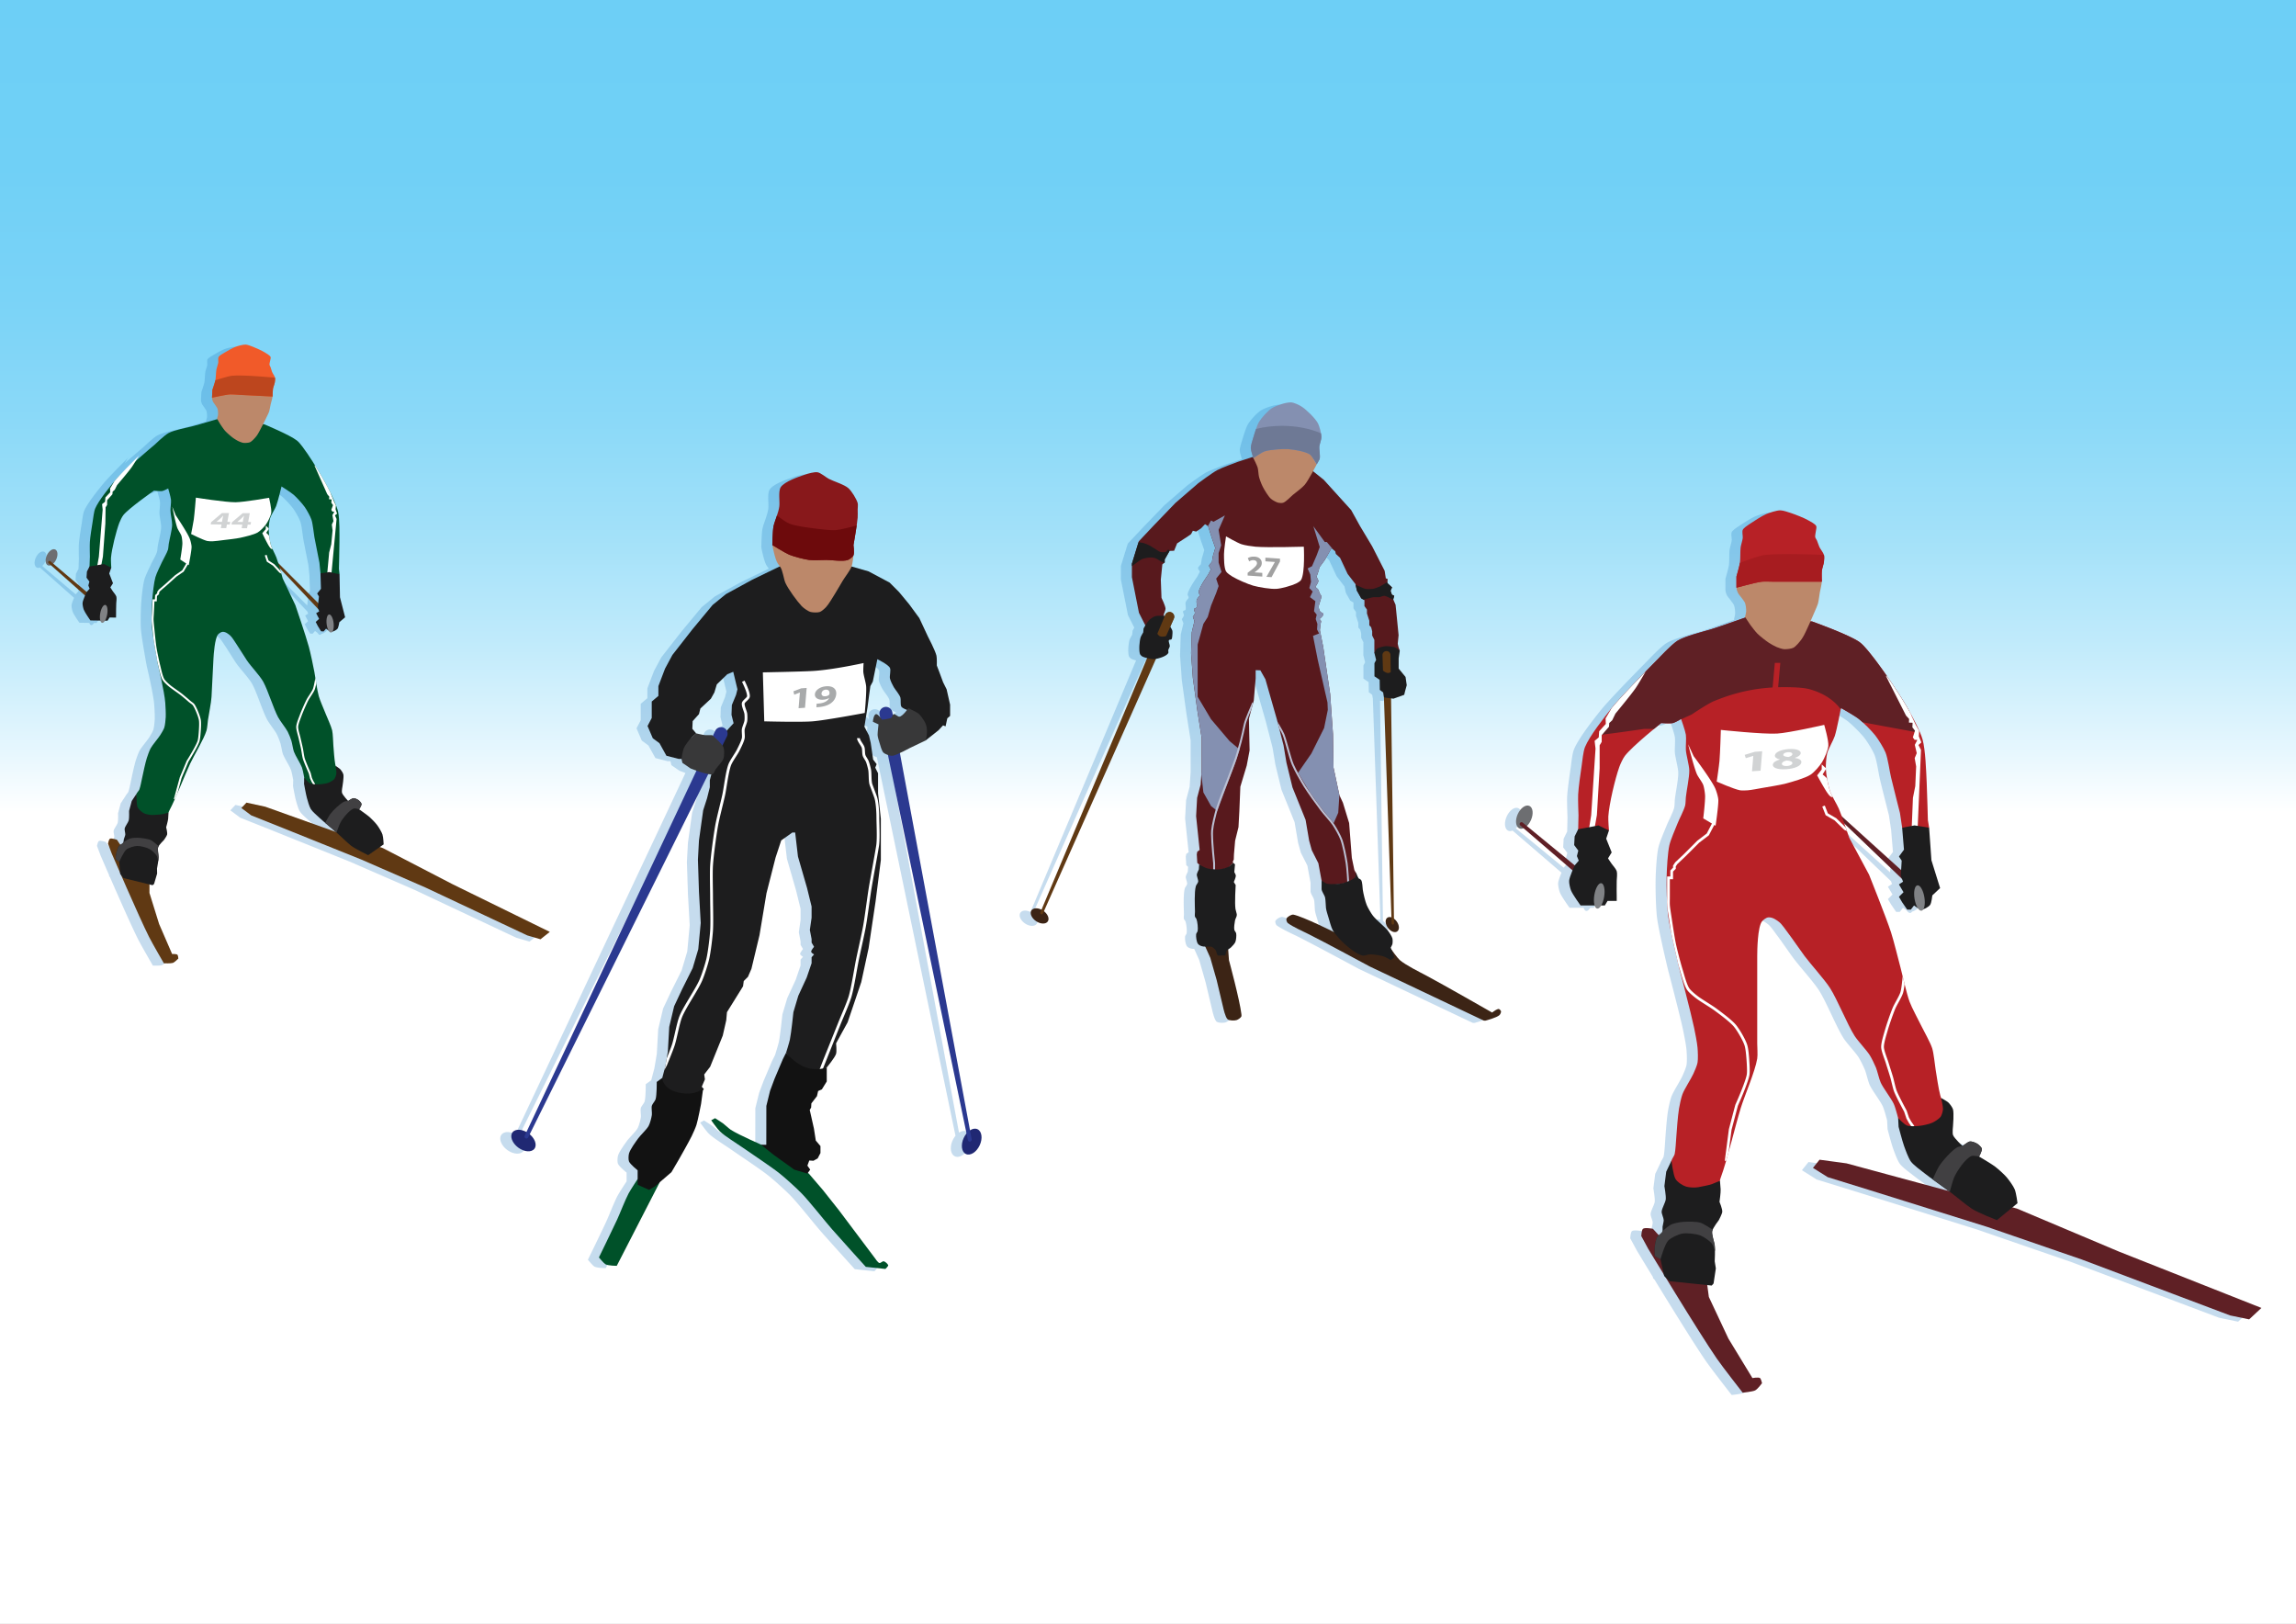 <svg xmlns="http://www.w3.org/2000/svg" width="1190.551" height="841.89" viewBox="-174.33 -123.305 1190.551 841.89"><rect x="-174.33" y="-123.305" width="1190.551" height="841.89" fill="#808080" stroke="none"/><linearGradient id="a" gradientUnits="userSpaceOnUse" x1="396" y1="-131.946" x2="396" y2="709.944" gradientTransform="matrix(1 0 0 -1 24.945 586.64)"><stop offset=".5" stop-color="#fff"/><stop offset=".536" stop-color="#e7f7fe"/><stop offset=".601" stop-color="#c2ebfb"/><stop offset=".669" stop-color="#a3e1f9"/><stop offset=".74" stop-color="#8bd9f8"/><stop offset=".816" stop-color="#7ad3f7"/><stop offset=".898" stop-color="#70d0f6"/><stop offset="1" stop-color="#6dcff6"/></linearGradient><path fill="url(#a)" d="M-174.33-123.305h1190.551v841.89H-174.33z"/><path opacity=".25" fill="#1C75BC" d="M597.154 401.008c-.402-.103-1.199.337-1.566.521-.521.257-1.918 1.31-1.918 1.31s-25.271-14.449-33.838-19.008c-3.582-1.914-10.965-5.537-14.037-8.198-1.311-1.141-4.324-5.44-4.324-5.44h-.002l-.383-1.014s.76-1.336.871-1.829c.166-.725.197-2.254 0-2.968-.305-1.121-1.623-3.105-2.352-4.012-1.727-2.134-6.092-5.585-7.764-7.758-.979-1.279-2.617-4.093-3.223-5.58-.764-1.874-1.709-5.844-2.008-7.848-.188-1.271-.17-3.985-.871-5.059-.213-.327-1.309-.873-1.309-.873l-.918-1.823.043-.071-1.307-2.441-1.309-6.277-1.395-18.051-3.227-10.551-1.832-3.924-3.05-14.297-.262-17.264-1.484-20.932-3.575-24.242-1.744-8.807s.234-2.414.35-3.215c.054-.377.34-1.123.263-1.492-.064-.311-.726-.734-.696-1.047.03-.338.753-.689.958-.959.292-.381 1.06-1.189.96-1.658-.106-.502-1.354-.803-1.657-1.221-.364-.5-.753-1.732-.783-2.352-.071-1.475 1.534-4.299 1.307-5.758-.063-.424-.689-1.088-.873-1.482-.191-.414-.357-1.352-.607-1.742-.294-.453-1.57-1.482-1.57-1.482s1.544-2.195 1.57-3.052c.016-.593-.958-2.181-.958-2.181l1.132-3.224.35-1.657 2.874-3.926 3.402-6.016.783.645-.013-.014 1.149.94.348 1.395 2.178 2.004 3.924 8.37 4.045 5.235.75 3.398 2.268 4.012 1.092.633.564.326v3.053l1.309 1.828v2.006l1.221 3.752v2.354l.959 1.043.525 2.094v2.182l1.131 2.268v6.801l.906 3.627-.873 1.656v6.803l2.703 1.83.09 5.23 1.744 1.309.354 2.053 3.914 114.543c-.787-.244-1.543-.206-2.107.206-1.26.917-1.119 3.248.307 5.203s3.602 2.798 4.857 1.878c1.256-.912 1.119-3.241-.307-5.196a6.392 6.392 0 00-1.441-1.426l-1.502-114.194 1.242.16 5.584-2.006.438-1.83.871-3.143-.611-4.27-3.578-4.361v-5.318l.58-3.979-.611-1.656-.438-1.916.438-4.449-.961-9.766-.611-6.016-1.064-2.432h.004l-.16-.359.523-1.832-1.221-.611-.695-2.006.781-1.74-2.441-2.27.053-.598h-.002l.125-1.496-.961-.35-.609-3.924-6.453-12.645-6.369-10.638-4.531-8.196-14.215-15.694-5.541-4.443h-.001c1.074-1.957 1.881-3.521 1.881-3.521l-.234-.415.234.415s1.144-1.934 1.396-2.498c.707-1.594-.26-5.252 0-6.979.175-1.188 1.067-3.502 1.042-4.707-.031-1.893-.982-5.677-1.915-7.325-1.446-2.548-5.766-6.74-8.199-8.37-1.25-.84-4.076-2.196-5.579-2.268-2.589-.123-7.729 1.608-9.94 2.965-2.048 1.257-5.356 4.933-6.627 6.977-1.204 1.934-2.487 6.364-3.141 8.545-.384 1.287-1.253 3.892-1.221 5.229.021.993.744 3.353 1.118 4.512l-8.005 2.642s-8.092 2.941-10.609 4.302c-2.612 1.411-9.765 6.743-9.765 6.743l-11.861 10.254-11.396 11.837-7.557 8.021-.142.457h-.001l-3.435 11.141v6.975l3.662 18.487 3.304 6.523c-.016.021-.032.049-.046.07-.243.377-.871 1.57-.871 1.57l-.174 2.004s-1.12 1.848-1.339 2.529c-.632 1.99-1.009 6.648-.358 8.631.124.383.713.998 1.048 1.223.57.383 1.803.723 2.664.934l-54.764 130.441c-2.112-1.065-4.322-.96-5.216.361-1.017 1.507.058 4.007 2.396 5.588 2.341 1.585 5.063 1.648 6.079.148.957-1.415.048-3.706-2.008-5.292l58.09-130.825c2.227-.4 5.526-1.516 6.4-3.014.196-.338-.076-1.184 0-1.57.097-.527.722-1.471.784-2.004.09-.787-.854-2.467-.438-3.141.181-.291 1.08-.18 1.311-.438.327-.361.378-1.428.437-1.918.071-.646.165-1.98 0-2.617-.123-.457-.683-1.381-1.079-1.998l1.886-4.246a2.433 2.433 0 00-1.307-3.174 2.425 2.425 0 00-3.173 1.307l-.374.889-.147-.395-.287-.717s.972-2.184.958-2.965c-.029-1.508-2.091-5.668-2.091-5.668l-.351-9.417.787-7.936 1.221-.958v-1.57l2.528-4.445.123-.003-.001-.003 2.234-.083 1.564-3.838 5.758-3.748 1.482-1.045.915-1.744 1.698.437 2.53-1.657 2.092-2.181 1.483.988.088.059 2.003 6.277 1.744 4.972-1.31 4.445-.436 2.88s-1.43 1.317-1.479 1.92c-.044.514.958 1.831.958 1.831l-1.395 2.701s-4.722 6.566-4.972 9.154c-.04.434.59 1.23.523 1.658-.069.451-.812 1.096-1.047 1.482-.15.25-.451.764-.523 1.045-.231.934.403 3.014-.087 3.838-.178.303-1.075.377-1.222.695-.229.508.526 1.635.437 2.182-.086.543-1.089 1.918-1.089 1.918l.827 2.182-1.394 5.842-.348 10.811.914 12.82 2.395 17.352 2.181 13.863v16.309l-.165 2.48v.002l-.355 5.277-1.832 6.889-.523 9.504 1.832 17.527-1.221.873-.264 1.395.264 4.447.95.832-.003-.002-.16 2.549s-.977 1.917-1.045 2.62c-.093.947.839 2.805.697 3.745-.097.656-1.053 1.711-1.22 2.356-.835 3.185-.501 9.872-.438 13.165.011.655-.186 1.988 0 2.617.101.351.668.878.785 1.221.51 1.468.875 4.655.611 6.19-.079.45-.726 1.203-.786 1.657-.162 1.274.181 4.034.96 5.059.604.79 1.78 1.189 2.765 1.338.206.032.573.04 1.001.04l2.6 5.771 3.315 11.598 3.401 14.298s1.05 4.97 2.264 6.016c.882.759 3.508.755 4.625.438.765-.216 2.215-1.188 2.529-1.917.117-.28.032-.918 0-1.22-.812-7.138-6.454-27.989-6.454-27.989l-.39-5.511c.524-.367 1.128-.731 1.436-1.033.648-.622 1.926-1.956 2.269-2.786.435-1.056.657-3.417.438-4.535-.1-.504-.855-1.326-.96-1.833-.246-1.175.14-3.612.35-4.793.164-.939.981-2.047.955-2.997-.019-.6-.599-2.342-.694-2.934-.506-3.076.089-12.469.089-12.469l-.96-1.568s1.089-2.446 1.047-3.314c-.026-.499-.786-1.829-.786-1.829l.35-4.012-.873-.787-.261-.59.523-1.131.088-2.617.609-7.15 1.745-7.066.437-8.109.523-12.816 3.313-10.988 1.482-7.848-.349-16.396 1.855-6.971.34-1.271h-.001l.334-1.26.961-11.422v-4.271l2.441.086 2.616 4.625 5.929 20.75.337 1.307c0-.002-.002-.002-.003-.004l.901 3.488 2.251 8.725 1.485 8.895 3.139 12.906 6.802 16.828 1.831 10.725 1.396 5.059 3.401 6.713 1.659 8.96v4.448c0 1.201 1.571 3.144 1.83 4.447.252 1.266.315 4.036.436 5.32.121 1.277.942 3.74 1.31 4.969.491 1.652 1.363 5.024 2.182 6.541.152.285.375.624.622.98l-.003-.002s-15.756-7.907-20.938-9.002c-1.032-.216-3.274 1.112-3.663 2.093-.218.552.222 1.914.696 2.268 2.624 1.95 7.809 4.267 10.464 5.581 8.109 4.019 32.002 16.916 32.002 16.916l59.207 28.077h.873s5.852-1.507 7.236-2.876c.369-.367.875-1.411.783-1.918-.07-.414-.725-1.121-1.129-1.225zm-496.918-36.153l4.809-3.832-50.392-24.703-36.134-18.727-1.609-.557 1.981-1.381s-.156-3.633-.606-5.098c-.399-1.301-1.851-3.652-2.653-4.754-.837-1.156-2.814-3.229-3.873-4.182-1.29-1.158-5.564-4.143-5.564-4.143s1.319-2.014 1.23-2.768c-.076-.619-1.03-1.598-1.528-1.975-.561-.422-1.906-1.08-2.609-1.047-.792.039-2.809 1.463-2.809 1.463s-2.825-3.008-3.195-4.291c-.23-.811.265-3.352.265-3.352s.75-4.535.479-6.021c-.137-.74-.974-2.074-1.475-2.639-.521-.596-2.543-1.887-2.543-1.887s-.015.207-.237-.988c-.443-2.379-.763-7.145-.954-9.557-.157-1.971-.195-5.953-.637-7.875-.521-2.252-2.519-6.453-3.358-8.604-.893-2.277-2.901-6.762-3.568-9.117-.872-3.068-1.709-9.416-2.286-12.555-.614-3.332-1.988-9.777-2.868-13.051-1.47-5.463-6.969-21.527-6.969-21.527l-6.6-13.945s-.708-2.54-1.504-5.24l19.988 21.21c.022.023.055.033.078.053l.362 1.111-1.56.932 1.534 2.934-1.764 1.59 1.07 2.074 1.707 2.771 1.342.066 1.249-1.447s.619.533 1.281.994c.397.684.86 1.088 1.316 1.035.252-.029.478-.191.669-.457.943-.225 2.146-.904 2.609-1.439.592-.686 1.015-3.479 1.015-3.479l2.987-2.533-2.665-10.387-.233-11.941-.319-2.819s.25-10.107.264-13.697c.014-3.979.164-12.025-.703-15.911-.544-2.436-2.351-6.498-3.809-9.535l-.001-.005c-.097-.2-.184-.379-.278-.569-.097-.199-.194-.406-.287-.591a113.814 113.814 0 00-.631-1.263c-.16-.315-.334-.651-.521-1.002-.04-.075-.083-.152-.122-.229a118.688 118.688 0 00-.674-1.241c-2.725-4.957-7.001-11.949-9.541-15.604-1.244-1.794-3.737-5.477-5.449-6.831-3.718-2.934-16.963-8.422-16.963-8.422l-.589-.074a158.61 158.61 0 001.76-3.567c.336-.711 1.07-2.12 1.32-2.871.324-.968.643-2.992.874-3.987.202-.854.717-2.534.847-3.399.017-.106.027-.313.034-.504l.063.002s.04-3.028.205-4.021c.141-.829.797-2.402.938-3.229.104-.618.263-1.897.128-2.514-.174-.813-1.204-2.204-1.521-2.976-.24-.591-.551-1.837-.775-2.435-.129-.329-.53-.939-.577-1.29-.076-.566.29-1.684.372-2.25.063-.438.385-1.341.217-1.752-.342-.837-2.074-1.79-2.842-2.288-1.429-.927-4.56-2.334-6.149-2.96-.956-.373-2.9-1.161-3.924-1.207-1.331-.057-3.956.666-5.202 1.12-1.726.633-4.898 2.519-6.477 3.452-.658.393-2.059 1.221-2.412 1.893-.347.674-.029 2.271-.152 3.016-.143.86-.781 2.501-.939 3.357-.264 1.394-.268 4.251-.545 5.643-.257 1.272-1.539 4.962-1.539 4.962l-.208 4.092.058-.012c-.001.004-.005.009-.005.014-.122.477.215 1.474.405 1.922.235.556 1.009 1.496 1.326 2.001.281.45.921 1.317 1.083 1.823.234.723.324 2.275.265 3.037-.041.533-.526 2.074-.526 2.074s.053.09.123.214c-2.441.736-9.698 2.915-12.475 3.609-3.225.81-9.851 2.082-12.786 3.637-2.127 1.123-7.369 6.174-7.369 6.174s-4.671 3.909-9.651 8.295a255.92 255.92 0 001.675-2.768c-.793.79-1.647 1.644-2.527 2.528l-.07.07c-.244.245-.492.493-.737.745-.086.082-.169.171-.254.254-.189.193-.379.384-.568.574l-.304.311c-.189.19-.375.381-.563.572-.093.097-.185.19-.276.283-.274.282-.549.559-.822.839-.005.002-.009.012-.016.014-.27.278-.53.553-.796.819-.082.087-.161.17-.245.256l-.554.575c-.092.093-.184.191-.276.286-.173.181-.347.359-.516.539a16.64 16.64 0 00-.257.274c-.197.204-.391.409-.58.61-.051.054-.098.106-.15.16-.241.257-.475.507-.704.754l-.111.122c-.182.193-.355.387-.531.571a8.113 8.113 0 01-.2.22c-.138.159-.271.307-.402.453l-.191.207c-.13.147-.254.293-.377.434l-.154.176c-.157.188-.316.371-.457.538a3.726 3.726 0 01-.146.173l-.011.021c-2.823 3.401-8.196 10.08-9.874 14.005-.702 1.647-1.07 5.262-1.362 7.026-.423 2.567-1.238 7.707-1.414 10.301-.128 1.914.01 7.68.01 7.68l-.189 5.084-1.338 2.616-.216 3.181 1.479 2.037-.532 2.009.646 1.684-1.511 1.709-17.344-14.692c.585-.538 1.124-1.271 1.531-2.147 1.054-2.264.826-4.6-.506-5.219-1.33-.62-3.265.714-4.316 2.976-1.054 2.264-.826 4.601.501 5.221.468.22 1.014.184 1.566-.037l17.733 15.717c-.559 1.297-1.214 2.963-1.29 3.801-.086.895.3 2.693.62 3.535.58 1.533 3.438 5.588 3.438 5.588l1.68.023 2.348.037 1.124.02c.196.646.501 1.078.911 1.152.493.088 1.03-.348 1.503-1.119l1.328.021 1.03-1.664 3.357.053.024-1.678s-.005-4.283.087-5.705c.059-.877.302-2.678.053-3.523-.23-.779-1.327-2.055-1.805-2.713-.357-.486-1.314-2.029-1.314-2.029l1.376-2.162-1.936-5.065 1.054-3.004s-.256-3.879-.149-5.166c.383-4.626 2.682-13.712 4.301-18.06.392-1.058 1.379-3.112 2.072-3.999 2.771-3.539 15.905-12.716 15.905-12.716s3.241.414 4.302.218c.821-.154 3.064-1.357 3.064-1.357s1.32 4.365 1.465 5.87c.135 1.379-.292 4.147-.281 5.532.017 1.916.935 5.693.875 7.604-.078 2.475-1.369 7.297-1.758 9.742-.117.75-.185 2.277-.403 3.004-.512 1.701-2.355 4.78-3.098 6.396-.896 1.956-2.843 5.819-3.426 7.889-.77 2.739-1.36 8.43-1.58 11.262-.183 2.34-.33 6.219-.341 9.629v.01c0 .018-.002.041 0 .063v.049c0 .533.001 1.057.007 1.559v.002l-.001.008.001.025c.015 1.139.048 2.178.107 3.012.173 2.447.939 7.297 1.66 11.523.017.092.032.184.047.273.063.379.129.752.192 1.117l.141.801.034.203c.32 1.822.605 3.389.782 4.35l.001.01.19 1.031s3.478 14.486 3.881 20.18c.129 1.848.338 5.555.24 7.402-.071 1.381-.327 4.17-.76 5.486-.337 1.02-1.476 2.869-2.048 3.781-1.142 1.811-4.001 5.049-5.026 6.928-.649 1.191-1.566 3.766-1.973 5.063-.791 2.535-1.905 7.736-2.447 10.334-.309 1.479-.895 4.494-1.405 5.918-.227.637-1.263 1.611-1.497 2.25l-2.467 3.725-1.389 5.143s.128 3.701-.169 4.887c-.291 1.16-1.905 3.111-2.12 4.283-.141.789.408 2.383.325 3.176-.065.617-.6 1.754-.752 2.355-.113.449-.095 1.426-.337 1.816-.234.379-.91.74-1.454 1.09l-1.812-2.658s-2.825-.959-3.613-.5c-.585.346-.987 2.533-.987 2.533l1.856 4.955s1.827 4.258 4.412 10.185l.042.529.421.536c4.586 10.511 11.226 25.537 14.528 32.099 1.771 3.516 7.708 13.732 7.708 13.732s3.7.137 4.648-.204c1.042-.379 2.854-2.271 2.854-2.271s-.113-1.636-.487-1.978c-.517-.462-2.745-.377-2.745-.377l-6.738-15.548-5.009-16.109.021-4.386 1.597.393.77-.656 1.59-5.372-.056-2.635s.357-1.907.6-3.638v.002l.008-.068c.021-.143.039-.285.057-.424a27.877 27.877 0 00.106-.946c.006-.082.014-.166.021-.244.006-.07.01-.139.014-.203.007-.139.012-.268.012-.377-.012-1.301-.622-3.967-.213-5.195.05-.146.138-.32.256-.508.758-1.236 2.711-3.15 2.711-3.15s1.471-2.035 1.658-2.818c.247-1.02-.489-3.797-.489-3.797s.942-3.297 1.037-4.428c.072-.854.189-3.193.189-3.193s.006-.299.497-1.219c.813-1.516 1.739-3.48 2.714-5.654h.001l.112-.254c2.741-6.143 5.846-13.904 7.896-18.27 2.024-4.324 7.063-12.559 8.467-17.123.409-1.322.571-4.111.761-5.486.424-3.053 1.687-8.969 1.846-12.047l.458-9.049.308-6.033.236-4.652c.103-2.043.667-10.674 2.404-12.605.493-.547 1.572-1.287 2.305-1.334 1.644-.104 3.181 1.225 3.968 1.908.982.848 2.327 3.117 3.063 4.186 1.468 2.141 4.161 6.574 5.606 8.727 2.083 3.107 6.786 7.924 8.559 11.217 2.353 4.359 5.303 13.912 7.641 18.281 1.058 1.977 3.918 5.484 4.962 7.465.591 1.121 1.52 3.488 1.899 4.693.44 1.387.82 4.297 1.318 5.66.786 2.152 3.345 6.018 4.151 8.158.403 1.07.896 3.639 1.196 5.332l-.097 3.186s.965 5.42 1.449 7.186c.413 1.508 1.233 4.564 2.061 5.885.849 1.365 3.344 3.475 4.518 4.568 1.265 1.18 3.364 2.967 5.325 4.625l3.136 2.67-.901-.309-35.684-12.766-9.765-2.121-2.643 2.799 5.125 3.814 15.241 6.072 41.717 16.775 33.519 14.61 52.677 24.78 6.845 1.998zM-36.703 166.996c-.419-1.141-1.351-2.936-2.079-4.534l-.035-.08a.7.7 0 01-.025-.055c-.066-.149-.138-.301-.2-.445l-.043-.104c-.091-.21-.171-.411-.248-.605l-.083-.215a8.583 8.583 0 01-.224-.667 21.032 21.032 0 01-.373-1.651c-.022-.111-.041-.218-.06-.324a49.575 49.575 0 01-.371-2.428c-.174-1.366-.29-2.701-.294-3.64 0-.023-.005-.055-.005-.077.002-1.451.369-4.371.8-5.759.509-1.639 2.47-4.535 3.083-6.143.944-2.465 2.788-10.19 2.788-10.19s4.886 3.088 6.33 4.354c1.607 1.408 4.498 4.596 5.726 6.34 1.054 1.501 2.861 4.741 3.453 6.477.749 2.197 1.132 6.869 1.549 9.153.606 3.317 2.604 13.238 2.604 13.238l.534 5.446.263 8.079-1.973 2.418.929 1.561-.383 3.439-20.745-20.781a61.9 61.9 0 00-.918-2.807zm955.505 359.815l-53.01-22.353-2.33-.6 2.639-2.169s-.627-5.102-1.424-7.114c-.707-1.792-3.018-4.943-4.27-6.403-1.309-1.534-4.328-4.231-5.928-5.456-1.945-1.487-8.301-5.217-8.301-5.217s1.633-2.984 1.424-4.033c-.18-.866-1.627-2.134-2.373-2.613-.838-.533-2.809-1.309-3.795-1.184-1.109.146-3.797 2.373-3.797 2.373s-4.314-3.92-4.98-5.689c-.418-1.112 0-4.748 0-4.748s.547-6.473 0-8.536c-.273-1.031-1.604-2.813-2.371-3.558-.805-.78-3.795-2.371-3.795-2.371s.002.29-.447-1.366c-.893-3.305-1.871-9.984-2.41-13.36-.443-2.761-.938-8.366-1.777-11.03-.984-3.108-4.271-8.806-5.693-11.74-1.512-3.109-4.844-9.208-6.049-12.452-.865-2.33-1.83-6.072-2.717-9.688l-.32-1.316c-.059-.246-.119-.486-.178-.728-.119-.494-.238-.989-.354-1.464v.001c-.389-1.614-.75-3.086-1.059-4.238-1.236-4.629-3.506-13.942-4.98-18.5-2.463-7.608-11.385-29.883-11.385-29.883l-10.316-19.214s-.74-2.209-1.699-4.988l-.041-.123c-.025-.066-.049-.139-.072-.207-.221-.639-.451-1.299-.688-1.971l29.744 28.507c.031.03.074.04.109.069l.596 1.545-2.135 1.424 2.371 4.032-2.371 2.374 1.66 2.845 2.607 3.795h1.9l1.658-2.135s.914.707 1.877 1.31c.615.936 1.295 1.475 1.938 1.371.354-.059.66-.306.912-.693 1.316-.387 2.959-1.438 3.578-2.224.789-1.008 1.182-4.979 1.182-4.979l4.035-3.798-4.508-14.465-1.188-16.84-.654-3.957s-.369-14.285-.609-19.35c-.266-5.623-.629-16.99-2.133-22.414-1.076-3.883-4.639-10.658-6.998-14.887l-.029-.051c-.285-.516-.561-.998-.801-1.426a103.277 103.277 0 00-1.197-2.029 113.58 113.58 0 00-1.082-1.769c-.242-.393-.494-.793-.75-1.201a55.805 55.805 0 01-.389-.619c-.377-.592-.76-1.193-1.158-1.809-.092-.145-.191-.293-.287-.439-.33-.514-.668-1.027-1.01-1.549-.174-.266-.35-.529-.525-.799l-.783-1.178c-.201-.301-.4-.6-.602-.898l-.738-1.096-.621-.92c-.242-.354-.48-.703-.723-1.053-.195-.285-.391-.574-.586-.855l-.002-.002c-2.328-3.369-4.563-6.48-6.268-8.688-1.889-2.441-5.668-7.461-8.184-9.25-5.455-3.875-24.547-10.67-24.547-10.67l-.834-.063a231.99 231.99 0 002.223-5.16c.43-1.033 1.361-3.07 1.662-4.146.387-1.391.691-4.273.947-5.693.221-1.219.828-3.629.951-4.859.016-.15.016-.443.012-.713h.092s-.162-4.278 0-5.689c.139-1.181.949-3.448 1.09-4.627.104-.884.232-2.695 0-3.556-.303-1.137-1.855-3.027-2.357-4.096-.385-.815-.91-2.551-1.271-3.377-.203-.458-.82-1.288-.91-1.778-.145-.797.291-2.401.365-3.203.061-.62.447-1.921.182-2.488-.541-1.157-3.059-2.377-4.176-3.025-2.082-1.206-6.604-2.97-8.895-3.737-1.375-.46-4.174-1.432-5.625-1.418-1.883.014-5.537 1.219-7.262 1.952-2.393 1.017-6.736 3.906-8.896 5.338-.906.598-2.818 1.868-3.268 2.845-.447.975.121 3.208 0 4.271-.139 1.224-.928 3.582-1.088 4.802-.27 1.987-.072 6.022-.367 8.007-.266 1.813-1.811 7.113-1.811 7.113v5.794s.029-.01.076-.021l-.008.021c-.135.678.41 2.059.713 2.684.369.766 1.527 2.035 2.016 2.732.43.611 1.393 1.787 1.66 2.49.383 1.004.625 3.191.592 4.268-.02.756-.592 2.963-.592 2.963s.082.123.191.295c-3.4 1.219-13.488 4.814-17.354 5.99-4.494 1.373-13.754 3.645-17.791 6.049-2.916 1.742-9.959 9.254-9.959 9.254s-2.83 2.844-6.609 6.719l.006-.01a1632.068 1632.068 0 00-3.52 3.625c-.029.039-.066.066-.098.105-.338.35-.684.705-1.027 1.064-.119.121-.236.244-.354.367-.264.273-.529.547-.789.822-.145.15-.283.297-.424.447a146.33 146.33 0 01-.784.82c-.131.137-.26.268-.387.404-.385.404-.766.803-1.145 1.207-.008.004-.014.014-.023.02-.371.396-.74.787-1.105 1.172-.115.123-.225.246-.338.365-.131.143-.26.279-.389.418-.139.146-.275.295-.414.441-.119.125-.236.252-.354.377-.244.262-.48.52-.719.775-.119.133-.24.26-.357.387-.273.299-.543.59-.807.879-.068.076-.141.154-.211.23-.215.236-.42.465-.625.695-.145.156-.285.314-.424.469-.029.029-.055.061-.084.09-.252.281-.496.557-.736.824-.092.104-.184.213-.273.313-.193.223-.383.439-.568.646l-.258.301c-.041.045-.074.088-.113.131l-.211.248c-.066.078-.137.162-.203.236-.07.086-.145.172-.211.252a35.719 35.719 0 00-.636.775l-.203.246-.01.016c-3.916 4.865-11.377 14.426-13.666 20.016-.955 2.34-1.4 7.457-1.777 9.961-.543 3.631-1.586 10.916-1.777 14.584-.141 2.709.178 10.852.178 10.852l-.16 7.189-1.838 3.725-.236 4.502 2.135 2.848-.713 2.848.949 2.371-2.098 2.443-24.824-20.395c.814-.773 1.563-1.818 2.119-3.064 1.439-3.223 1.07-6.518-.822-7.369-1.895-.846-4.6 1.082-6.039 4.303s-1.07 6.52.822 7.365c.666.299 1.434.236 2.211-.086l25.396 21.835c-.762 1.847-1.65 4.215-1.744 5.397-.098 1.266.482 3.805.951 4.982.854 2.155 4.979 7.826 4.979 7.826h7.281c.289.913.73 1.517 1.311 1.614.697.113 1.449-.511 2.102-1.614h1.877l1.424-2.373h4.742v-2.368s-.098-6.053 0-8.069c.061-1.241.373-3.789 0-4.979-.342-1.097-1.918-2.874-2.611-3.794-.512-.684-1.895-2.844-1.895-2.844l1.895-3.084-2.846-7.113 1.426-4.27s-.441-5.479-.32-7.297c.441-6.549 3.5-19.436 5.695-25.613.533-1.504 1.883-4.428 2.846-5.695 2.623-3.457 10.451-10.15 15.154-14.049h.002c2.188-1.813 3.699-3.027 3.699-3.027s4.609.354 6.088 0c.875-.189 3.256-1.484 3.256-1.484l.971-.648.023.059c.213.602 2.174 6.125 2.471 8.123.287 1.938-.115 5.875 0 7.83.154 2.697 1.727 7.967 1.777 10.668.066 3.498-1.408 10.4-1.777 13.877-.115 1.064-.104 3.232-.355 4.271-.604 2.436-2.982 6.916-3.918 9.25-1.125 2.824-3.594 8.42-4.268 11.383-.891 3.918-1.318 11.998-1.422 16.012-.09 3.31-.021 8.795.209 13.606v.022l.004.08c.035.738.076 1.464.119 2.16l.006.121v.01l.006.036c.102 1.605.223 3.066.369 4.243.252 2.084.877 5.4 1.623 9.007.002.007.004.014.004.022.092.437.186.88.277 1.324 1.68 7.934 3.783 16.686 3.783 16.686s6.164 23.41 7.828 31.306c.541 2.562 1.555 7.71 1.779 10.317.166 1.947.348 5.902 0 7.827-.27 1.496-1.508 4.307-2.135 5.691-1.246 2.757-4.621 7.843-5.691 10.677-.678 1.795-1.467 5.572-1.781 7.468-.611 3.703-1.166 11.199-1.42 14.941-.146 2.132-.381 6.472-.82 8.563-.195.936-1.455 2.502-1.662 3.437l-2.725 5.694-.947 7.469s.896 5.159.709 6.877c-.184 1.68-2.064 4.722-2.137 6.405-.045 1.129 1.031 3.259 1.066 4.387.031.875-.498 2.569-.592 3.44-.072.649.145 2.013-.117 2.611-.254.572-1.129 1.211-1.826 1.807l-3.049-3.372s-4.146-.796-5.158 0c-.752.595-.891 3.736-.891 3.736l3.563 6.581s3.385 5.601 8.15 13.399l.16.734.697.669c8.459 13.828 20.67 33.577 26.564 42.122 3.162 4.58 13.461 17.73 13.461 17.73s5.205-.526 6.463-1.186c1.387-.73 3.561-3.736 3.561-3.736s-.473-2.267-1.066-2.671c-.811-.549-3.916 0-3.916 0l-12.451-20.457-10.137-21.584-.822-6.146 2.313.238.947-1.066 1.186-7.826-.59-3.681s.258-5.286.064-7.786v-.016c-.02-.229-.037-.443-.064-.618-.27-1.817-1.637-5.429-1.305-7.233.039-.211.127-.468.252-.75.818-1.875 3.188-4.942 3.188-4.942s1.666-3.129 1.781-4.269c.143-1.477-1.426-5.218-1.426-5.218s.678-4.799.594-6.402c-.064-1.208-.354-4.507-.354-4.507s-.053-.42.457-1.801c.846-2.282 1.762-5.212 2.705-8.446.035-.12.072-.246.105-.367.188-.646.377-1.299.564-1.966l.035-.133c2.471-8.733 5.039-18.996 6.912-25.021 1.994-6.449 7.451-18.954 8.533-25.614.316-1.933 0-5.874 0-7.829v-17.431-21.347-6.583c0-2.889.178-15.119 2.492-17.967.656-.803 2.127-1.927 3.156-2.044 2.311-.267 4.576 1.497 5.736 2.4 1.447 1.13 3.514 4.234 4.625 5.695 2.225 2.911 6.346 8.981 8.541 11.915 3.164 4.234 10.293 12.104 13.162 16.544 3.799 5.884 9.027 19.01 12.807 24.904 1.713 2.666 6.133 7.283 7.83 9.961.957 1.512 2.527 4.743 3.201 6.402.773 1.901 1.637 5.962 2.49 7.826 1.344 2.942 5.385 8.102 6.76 11.029.688 1.466 1.67 5.038 2.283 7.388l.221 4.493s1.965 7.526 2.848 9.961c.746 2.075 2.242 6.292 3.555 8.063 1.354 1.83 5.1 4.519 6.877 5.933 1.131.9 2.701 2.064 4.4 3.303v.001l.137.1c.938.681 1.908 1.381 2.869 2.072l5.332 3.854-1.305-.335-51.707-13.997-13.994-1.897-3.408 4.243 7.648 4.8 22.146 6.853 60.658 18.973 48.861 16.84 76.992 29.023 9.873 2.047 6.344-5.932-73.757-29.175zM773.47 297.222c-.752-1.764-2.477-4.652-3.656-7.025-.029-.064-.061-.127-.092-.191a44.303 44.303 0 01-.41-.875c-.033-.078-.07-.156-.102-.234-.143-.33-.268-.643-.363-.926a23.563 23.563 0 01-.354-1.164c-.104-.375-.207-.789-.313-1.211-.029-.131-.063-.258-.09-.387-.068-.303-.145-.611-.211-.934-.18-.836-.35-1.707-.504-2.578-.344-1.924-.602-3.807-.666-5.107-.008-.146-.008-.322-.01-.484h-.002c-.039-2.162.252-5.855.725-7.703.604-2.352 3.158-6.584 3.914-8.895 1.156-3.549 3.203-14.584 3.203-14.584s7.121 4.006 9.248 5.691c.502.396 1.102.914 1.738 1.49 2.363 2.127 5.338 5.172 6.803 7.047 1.594 2.043 4.375 6.484 5.336 8.895 1.213 3.045 2.092 9.615 2.844 12.807 1.096 4.641 4.625 18.5 4.625 18.5l1.148 7.652.947 11.385-2.607 3.559 1.422 2.133-.293 4.881-30.779-27.848c-.579-1.58-1.11-2.98-1.501-3.894zM326.816 463.32c-1.164-.543-2.564-.273-3.879.586l-36.353-195.602c2.531-1.172 5.237-2.65 5.237-2.65l8.099-3.871 6.714-5.318 2.355-2.541 1.272.545.905-4.17 1.449-1.27v-5.807l-1.811-7.98-1.816-3.625-1.812-4.898-1.45-3.811s.104-3.842-.183-5.076c-.627-2.709-4.533-10.158-4.533-10.158l-4.354-9.33-5.262-7.174-5.259-6.35-4.896-4.895-10.885-5.806-8.809-2.528c.522-1.374.967-5.803.967-5.803.564-1.206 0-5.321 0-5.321l.017-.096a.712.712 0 00.016-.077c.124-.704.644-3.646 1.144-6.773a.682.682 0 01.009-.063l.166-1.044.03-.188c.056-.357.109-.716.163-1.069.017-.101.03-.196.044-.297.028-.18.056-.361.08-.538.243-1.654.438-3.151.512-4.123.077-1.027 0-3.085 0-4.112 0-.845.233-2.57 0-3.382-.629-2.197-3.134-6.223-4.835-7.743-2.1-1.867-7.67-3.521-10.157-4.835-1.486-.784-4.151-3.098-5.804-3.385-1.636-.284-4.96.668-6.53 1.207-3.352 1.15-10.627 3.572-12.577 6.53-1.365 2.077-.411 7.449-.725 9.917-.19 1.492-.697 3.175-1.25 4.821-.366 1.097-.748 2.167-1.077 3.155-.06.176-.107.336-.161.506-.077.243-.157.493-.226.721a14.93 14.93 0 00-.291 1.124c-.507 2.39-.62 9.744-.62 9.744s1.375 7.661 2.898 9.672c.393.519.646.908.983 1.379l-14.358 6.955-13.605 7.436-6.891 5.623-10.52 12.697-10.341 13.24-3.806 7.072-3.447 9.066v5.082l-3.447 2.9v8.529l-2.176 4.166 2.72 6.352 3.448 2.537 3.624 6.533 6.352 1.629h1.448l.483 2.057 4.231 2.9s1.46.561 3.064 1.139l-88.168 187.36c-2.863-1.604-5.932-1.585-7.248.193-1.499 2.027-.16 5.557 2.99 7.886s6.92 2.581 8.417.558c1.41-1.905.284-5.132-2.474-7.446l92.597-186.771c.567.109 1.117.168 1.586.139l-.788 3.051v3.629l-1.451 5.803-1.994 6.17-2.177 15.596-.543 9.977.543 16.685.908 16.145-1.271 13.599-2.903 9.794-5.44 10.882-4.172 8.889-2.54 10.698-.727 12.879-.597 3.497-.671 3.938-.569 2.148-1.063 4.021-2.843 2.052s.057 6.853-.604 9.01c-.283.919-1.686 2.399-1.935 3.327-.314 1.166.173 3.641 0 4.835-.214 1.471-.975 4.389-1.694 5.684-1.027 1.851-4.209 4.758-5.439 6.479-1.327 1.854-4.104 5.596-4.718 7.792-.276.987-.386 3.156 0 4.111.602 1.487 4.475 4.592 4.475 4.592v4.535s-3.685 5.563-4.722 7.527c-1.728 3.26-4.379 10.159-5.919 13.512-2.27 4.936-9.431 19.59-9.431 19.59s2.549 3.082 3.359 3.532c1.479.833 5.892.819 5.892.819l22.276-43.325 6.078-5.222 3.749-6.407s5.234-9.167 6.771-12.333c.673-1.391 1.947-4.213 2.418-5.684.854-2.682 2.418-11.004 2.418-11.004l.97-7.137.482-.48-.359-.419v-.001.001l-.728-.851 1.632-3.812-.363-2.535 3.084-3.993 6.529-16.143 1.813-7.979.364-4.171 8.342-13.425.361-2.717 2.178-2.179 1.813-4.174 4.172-17.408 3.628-21.769 4.716-18.498 2.924-8.887 5.781-4.107h1.449l1.45 12.449 4.718 16.325 2.357 9.612v5.804l-.907 6.348.907 4.717v1.813l1.27 2.173s-1.438 1.763-1.497 2.406c-.068.767 1.497 1.585 1.497 1.585l-1.27 1.451v3.084l-2.538 7.437-4.354 9.434-2.538 8.523s-1.09 10.653-1.813 14.145c-.366 1.757-1.995 6.894-1.995 6.894l-1.634 3.263-4.354 10.281-2.298 6.169-1.935 7.857-.027 20.13h-2.529c-3.609-1.595-12.672-5.665-15.883-7.769-1.084-.709-2.949-2.527-3.992-3.292-1.003-.739-4.171-2.724-4.171-2.724l-1.997 1.09s3.203 4.534 4.536 5.803c2.613 2.494 8.838 6.268 11.788 8.346 4.8 3.379 14.641 9.818 19.225 13.479 3.016 2.405 8.747 7.596 11.426 10.371 4.196 4.337 11.637 13.862 15.601 18.407 4.329 4.964 17.595 19.59 17.595 19.59l10.156 1.09s1.658-1.544 1.45-1.996c-.325-.696-1.594-1.872-2.357-1.991-.586-.091-1.612 1.031-2.188.903-.847-.183-2.348-2.536-2.348-2.536l-18.683-24.85-8.343-10.519-7.254-8.466-.504-.312 1.231-1.743-1.45-2.052.966-2.663 2.178.122 2.176-1.209 1.452-2.781v-3.625l-2.418-2.851-.97-6.219-2.175-9.675.726-1.208.12-2.177 2.9-3.75.605-2.658 1.933-.847 2.54-4.111v-7.255s4.204-5.027 4.836-7.072c.403-1.303 0-5.444 0-5.444l5.988-10.884 7.072-20.853 3.806-17.596 3.628-24.304 2.722-21.401v-21.404l-1.451-13.236v-10.338l-1.451-2.902.725-1.814-1.813-2.357-1.269-8.707-.907-3.805-2.357-4.537 1.633-10.158.725-5.621.727-5.264 1.268-2.355 2.357-11.609s5.668 2.746 6.531 4.535c.59 1.227-.28 4.109 0 5.441.255 1.211 1.358 3.475 1.994 4.535.825 1.381 3.029 3.885 3.446 5.443.306 1.125-.144 3.654.486 4.654.431.684 2.14 1.414 2.922 1.721-.964 1.277-2.758 3.414-4.01 3.479-.796.039-2.135-1.545-2.903-1.328-.174.047-.312.23-.438.461l-.273-1.477a3.376 3.376 0 00-3.941-2.676 3.372 3.372 0 00-2.674 3.941l.273 1.324c-.686-.822-1.564-1.701-2.137-1.572-1.04.238-1.57 2.902-1.57 3.965l2.9 1.354s-.501 4.205-.483 5.443c.018 1.092.697 3.197 1.031 4.232.408 1.273 1.06 4 1.992 4.957.445.459 1.432.898 2.334 1.205l40.763 196.258a10.593 10.593 0 00-1.445 2.289c-1.655 3.553-1.147 7.295 1.136 8.356 2.281 1.061 5.475-.957 7.129-4.506 1.661-3.56 1.151-7.304-1.131-8.364zM201.619 238.146l-2.177 5.26-.182 5.08 1.088 4.352-3.531 3.854a3.323 3.323 0 00-1.54-1.49 3.373 3.373 0 00-4.476 1.621l-1.203 2.557c-.269-.234-.438-.373-.438-.373s-2.815.094-3.746 0c-1.137-.117-4.474-.906-4.474-.906l-1.995-2.359.18-3.992 3.265-3.623.727-2.904 5.439-5.076 1.827-3.266 1.257-4.174 5.44-5.256 3.084-1.273 2.177 9.07-.722 2.898z"/><path fill="#603913" d="M-49.175 295.609l2.643-2.799 9.763 2.121 35.686 12.766 25.316 8.699 36.134 18.73 50.391 24.701-4.809 3.83-6.847-1.996-52.676-24.779-33.519-14.609-41.717-16.778-15.24-6.072zM-117.336 311.546c.787-.459 3.613.498 3.613.498l2.008 2.949 14.905 20.248-.021 4.388 5.009 16.108 6.737 15.547s2.229-.084 2.746.379c.374.342.487 1.978.487 1.978s-1.813 1.893-2.854 2.271c-.949.339-4.648.204-4.648.204s-5.938-10.218-7.709-13.732c-5.338-10.606-19.403-43.349-19.403-43.349l-1.855-4.955c-.003-.001.4-2.188.985-2.534z"/><ellipse transform="rotate(-65.057 -147.6 165.68)" fill="#6D6E71" cx="-147.595" cy="165.669" rx="4.523" ry="2.659"/><path fill="#603913" d="M-120.611 191.052a1.085 1.085 0 11-1.419 1.642l-27.087-24.007a.68.68 0 01.889-1.03l27.617 23.395zM-7.709 191.007c.42.43.408 1.121-.023 1.535-.432.42-1.117.41-1.537-.023l-24.839-26.354a.566.566 0 01.011-.804.564.564 0 01.8.015l25.588 25.631z"/><path fill="#005129" d="M-127.929 170.961l4.782.072 6.52-.025s-.256-3.879-.149-5.166c.383-4.627 2.682-13.714 4.301-18.06.392-1.058 1.378-3.112 2.072-3.999 2.772-3.54 15.905-12.717 15.905-12.717s3.241.415 4.302.219c.821-.155 3.064-1.357 3.064-1.357s1.32 4.365 1.465 5.869c.135 1.38-.292 4.148-.281 5.533.017 1.916.935 5.692.876 7.604-.079 2.476-1.37 7.298-1.759 9.743-.117.749-.185 2.277-.404 3.004-.511 1.7-2.356 4.779-3.097 6.396-.896 1.954-2.843 5.819-3.426 7.888-.77 2.737-1.36 8.43-1.58 11.262-.278 3.58-.479 10.775-.225 14.355.342 4.873 3.049 19.307 3.049 19.307s3.478 14.486 3.881 20.182c.128 1.846.338 5.553.24 7.4-.072 1.383-.327 4.17-.76 5.486-.337 1.021-1.477 2.869-2.048 3.781-1.143 1.811-4.001 5.049-5.026 6.928-.649 1.193-1.566 3.766-1.973 5.063-.791 2.535-1.905 7.736-2.447 10.334-.31 1.479-.895 4.496-1.405 5.92-.227.637-1.263 1.609-1.497 2.248-.396 1.063-.409 3.453-.391 4.588.023 1.414 1.268 5.516 1.268 5.516l11.941 3.689 3.788-4.037s.005-.297.497-1.217c3.125-5.828 7.913-18.195 10.724-24.18 2.024-4.324 7.063-12.557 8.468-17.123.407-1.32.57-4.111.76-5.484.424-3.055 1.687-8.969 1.845-12.049l.46-9.047.307-6.035.236-4.65c.103-2.043.667-10.676 2.404-12.605.493-.547 1.571-1.287 2.305-1.334 1.644-.105 3.181 1.225 3.968 1.906.981.848 2.327 3.117 3.063 4.188 1.468 2.141 4.16 6.574 5.606 8.727 2.082 3.105 6.786 7.924 8.558 11.217 2.354 4.359 5.304 13.912 7.642 18.279 1.058 1.979 3.918 5.482 4.962 7.467.591 1.119 1.519 3.486 1.9 4.691.438 1.387.818 4.299 1.317 5.662.785 2.15 3.345 6.016 4.151 8.158.624 1.658 1.468 6.934 1.468 6.934l3.335 2.535 8.803.449 6.793-6.029-2.904-4.674s-.016.205-.237-.988c-.443-2.381-.763-7.145-.954-9.559-.158-1.973-.195-5.953-.637-7.877-.521-2.25-2.52-6.449-3.359-8.602-.892-2.277-2.901-6.762-3.568-9.119-.871-3.066-1.708-9.414-2.285-12.553-.614-3.33-1.988-9.779-2.868-13.051-1.47-5.465-6.969-21.527-6.969-21.527l-6.6-13.945s-2.268-8.117-3.234-10.749c-.631-1.718-2.443-4.942-2.937-6.702-.554-1.975-1.102-6.073-1.099-8.12.001-1.453.367-4.371.798-5.759.509-1.641 2.47-4.535 3.083-6.143.944-2.465 2.788-10.19 2.788-10.19s4.886 3.086 6.33 4.353c1.607 1.409 4.498 4.596 5.726 6.339 1.054 1.503 2.861 4.742 3.452 6.477.75 2.199 1.133 6.871 1.55 9.155.607 3.317 2.604 13.236 2.604 13.236l.534 5.448 3.909 1.33 5.979-.827-.318-2.818s.25-10.108.264-13.697c.014-3.979.164-12.025-.703-15.912-.699-3.132-3.498-8.98-4.942-11.842-2.394-4.738-7.895-13.845-10.921-18.2-1.244-1.792-3.737-5.477-5.449-6.832-3.718-2.933-16.963-8.421-16.963-8.421l-23.541-2.964s-9.943 3.021-13.3 3.86c-3.225.808-9.851 2.081-12.787 3.635-2.127 1.123-7.37 6.176-7.37 6.176s-16.634 13.918-20.618 18.715c-2.777 3.338-8.325 10.199-10.033 14.195-.701 1.647-1.07 5.262-1.361 7.026-.423 2.566-1.239 7.708-1.414 10.301-.129 1.914.009 7.68.009 7.68l-.213 5.659z"/><path fill="#BC886A" d="M-64.35 82.89c-.121.477.214 1.474.406 1.924.234.554 1.008 1.494 1.325 2.001.282.45.922 1.316 1.083 1.823.235.722.324 2.275.266 3.035-.042.533-.526 2.075-.526 2.075s1.357 2.36 1.858 3.119c.549.834 1.683 2.488 2.354 3.229.903.993 2.942 2.766 4.021 3.563.673.497 2.099 1.386 2.852 1.742.614.288 1.887.808 2.561.886.861.105 2.67.033 3.459-.327 1.057-.478 2.644-2.278 3.354-3.188.926-1.185 2.251-3.903 2.956-5.229a147.749 147.749 0 002.246-4.508c.336-.712 1.07-2.119 1.32-2.871.325-.969.643-2.992.874-3.986.202-.854.717-2.534.847-3.401.035-.229.047-.922.047-.922l-15.504-2.385-9.26.367-4.932 1.18c.003-.001-1.455 1.276-1.607 1.873z"/><path fill="#F15A29" d="M-64.401 82.889l3.64-.766c1.447-.301 4.358-.881 5.834-.964 1.027-.06 3.079.156 4.105.209 1.38.067 4.136.207 5.515.278 1.893.096 5.676.289 7.569.384 1.186.062 4.743.242 4.743.242s.04-3.03.204-4.021c.142-.83.797-2.403.938-3.229.104-.62.262-1.897.128-2.515-.174-.813-1.204-2.203-1.521-2.975-.24-.592-.551-1.837-.776-2.437-.128-.327-.53-.939-.577-1.29-.075-.564.29-1.682.373-2.249.063-.437.384-1.34.217-1.752-.343-.838-2.074-1.791-2.842-2.288-1.43-.927-4.561-2.334-6.149-2.961-.956-.373-2.9-1.16-3.924-1.205-1.331-.057-3.956.664-5.202 1.12-1.727.632-4.898 2.519-6.477 3.452-.659.391-2.06 1.22-2.413 1.892-.347.673-.028 2.271-.151 3.017-.143.86-.782 2.499-.939 3.357-.264 1.393-.268 4.25-.545 5.643-.258 1.271-1.539 4.962-1.539 4.962l-.211 4.096z"/><path fill="#BD461E" d="M-31.724 72.51s-16.774-1.618-22.323-1.007c-2.219.242-8.605 2.333-8.605 2.333-.257 1.271-1.54 4.962-1.54 4.962l-.207 4.091 3.641-.766c1.447-.301 4.358-.881 5.833-.964 1.027-.06 3.08.156 4.105.209l13.083.662c1.186.062 4.743.242 4.743.242s.04-3.03.204-4.021c.142-.83.797-2.403.938-3.229.104-.616.262-1.893.128-2.512z"/><g fill="#FFF"><path d="M-33.535 161.287c.127.063.33.128.552.173l-.12-.272-.19-.418c-.043-.105-.085-.199-.127-.302-.067-.164-.135-.324-.194-.479l-.097-.25a7.86 7.86 0 01-.213-.641 18.95 18.95 0 01-.188-.755c-.009-.045-.02-.084-.03-.124a28.814 28.814 0 01-.152-.765c-.021-.115-.043-.224-.061-.334a51.485 51.485 0 01-.384-2.509 3.26 3.26 0 00-.279-.459c-.27-.352-1.278-1.24-1.278-1.24l1.277-1.859-.003-.077c.001-.101.007-.227.008-.34l-1.434-1.43-.092 1.844-1.789 2.094s2.503 5.192 3.43 6.606c.37.576.753 1.233 1.364 1.537zM-115.526 127.077l-1.721 2.829.057 2.013-2.475 2.647-.201 2.266-1.529 1.236.293 2.855-.551 6.828-1.411 17.56-.872 4.938 2.015.03.955-5.019 1.262-17.101.129-8.43.773-1.247.035-2.475 2.733-3.064.104-1.343 1.104-.987 1.211-2.417s5.798-6.783 7.521-9.201c.873-1.219 2.635-4.118 3.812-6.086-.793.788-1.647 1.643-2.527 2.528l-.07.07c-.244.244-.492.491-.739.744-.084.083-.167.17-.252.254-.189.193-.379.383-.569.575-.1.104-.2.207-.303.311l-.563.571a18.65 18.65 0 01-.276.282c-.275.283-.549.561-.822.841-.005.002-.009.011-.016.014-.27.277-.53.551-.795.819-.083.085-.162.17-.246.255l-.554.576c-.092.091-.184.19-.276.286-.173.181-.347.359-.516.538-.087.09-.174.182-.257.275a46.23 46.23 0 00-.58.61l-.15.16c-.241.257-.475.505-.704.753l-.111.122c-.182.193-.355.387-.53.57a8.383 8.383 0 01-.201.222c-.138.158-.271.307-.402.453l-.191.207c-.13.147-.254.293-.377.434-.051.055-.104.118-.154.174-.157.189-.316.373-.457.54a4.335 4.335 0 01-.146.173l-.46.811zM-10.896 283.214l-1.024-1.738-.688-1.512-.637-2.572-.019-.037s-.158-.355-.4-.916c-.37-.84-.934-2.152-1.458-3.434-.522-1.277-1.013-2.543-1.215-3.24-.168-.576-.34-1.535-.493-2.494-.155-.963-.3-1.93-.436-2.594-.287-1.395-.951-4.127-1.25-5.492-.167-.754-.487-1.838-.759-2.912-.272-1.07-.482-2.15-.452-2.777l.007-.109c.053-.693.363-1.773.729-2.83.366-1.061.784-2.109 1.05-2.826.744-2.008 2.491-6.016 3.472-7.916.343-.674 1.021-1.684 1.681-2.703.665-1.031 1.316-2.061 1.642-2.891.203-.527.399-1.279.592-2.133.074-.326.146-.67.215-1.021-.164-1.006-.323-2.006-.473-2.945a91.445 91.445 0 01-.442 2.443c-.266 1.34-.569 2.648-.822 3.297-.258.674-.891 1.695-1.547 2.707-.658 1.02-1.339 2.025-1.732 2.789-1.012 1.969-2.75 5.955-3.518 8.025-.26.697-.684 1.758-1.06 2.846-.376 1.098-.707 2.205-.781 3.084l-.009.139c-.031.855.207 1.959.48 3.066.279 1.098.601 2.188.753 2.883.301 1.383.966 4.123 1.247 5.477.127.613.272 1.584.43 2.553.157.973.324 1.941.52 2.615.306 1.045 1.077 2.949 1.784 4.621a181.467 181.467 0 001.317 3.051l.637 2.58.747 1.637 1.051 1.789.861-.51zM-11.304 117.94l6.66 14.963 1.06 1.286-.129 1.335 1.34.127-.16 1.67.891 1.264-.907 2.441.59.902 1.001.095-1.013 1.758.552 3.088-.847 1.772.384 3.068-.686 7.186-1.085 4.285-.977 10.686 2.173.209 2.659-28.318-.834-1.849 1.1-.905-.797-2.27.193-2.004-1.131-2.298-1.366-3.335-.204-.667c-.419-.873-.81-1.664-1.133-2.305-1.504-2.972-4.231-7.67-6.804-11.834l-.53-.35zM-29.413 173.585l.971.551c-.11-.391-.233-.818-.361-1.264l-.043-.146-3.271-3.536-2.996-1.944-.966-2.91-.945.314 1.073 3.241 3.185 2.07 3.353 3.624zM-70.095 253.198c.039-1.262.032-2.512-.134-3.4-.404-2.107-1.965-5.896-3.089-7.705-.649-1.035-1.434-1.275-2.734-2.439-1.303-1.152-2.646-2.25-3.531-2.98-.761-.627-1.927-1.459-3.097-2.291-1.168-.828-2.341-1.65-3.065-2.229a28.543 28.543 0 01-1.851-1.625c-.661-.639-1.281-1.322-1.55-1.777-.427-.711-.856-2.031-1.21-3.377-.357-1.35-.658-2.734-.889-3.656-.61-2.412-1.64-7.346-2.01-9.799-.345-2.285-.805-6.949-1.035-9.27-.122-1.225-.402-3.678-.422-4.855-.005-.201.007-.494.022-.809.031-.637.088-1.375.113-1.836l.341-6.707 1.174.059.143-2.805 1.058-.957.046-.891.598-.807 3.125-2.664 5.261-4.752 3.72-2.548 2.173-3.695.465.307s1.431-7.104 1.48-9.333c.03-1.129-.533-3.364-.948-4.417-1.301-3.29-7.278-12.132-7.278-12.132l-1.792-4.459s1.644 8.391 2.629 11.052c.406 1.097 1.8 3.033 2.144 4.142.289.934.478 2.914.474 3.892-.01 2.104-1.095 8.345-1.095 8.345l3.09 2.052-2.085 3.545-3.593 2.464-5.305 4.788-3.2 2.729-.844 1.137-.038.781-1.06.957-.113 2.221-1.173-.059-.212 4.188-.179 3.516c-.021.418-.077 1.129-.11 1.77v.063c-.001.551 0 1.092.007 1.607l-.001.01c.081 1.33.293 3.186.394 4.199.13 1.307.33 3.33.544 5.275.7 4.514 1.63 9.666 2.027 11.828.181.797.353 1.529.498 2.113.229.895.529 2.291.896 3.666.368 1.383.787 2.74 1.317 3.637.373.615 1.021 1.313 1.714 1.982.69.668 1.418 1.293 1.921 1.691.768.607 1.94 1.432 3.108 2.262 1.166.828 2.327 1.66 3.041 2.246.884.727 2.218 1.826 3.501 2.959 1.28 1.131 1.981 1.309 2.549 2.215 1.032 1.631 2.609 5.482 2.954 7.365.141.734.16 1.955.117 3.176a74.187 74.187 0 01-.191 3.291c-.053.676-.139 1.775-.275 2.758-.087.641-.201 1.24-.324 1.611-.428 1.309-1.845 3.924-3.142 6.156-.647 1.121-1.271 2.152-1.727 2.906-.461.754-.755 1.223-.755 1.223l-.022.033-3.567 8.535-3.088 11.273.455.166a263.31 263.31 0 001.411-3.215l2.151-7.855 3.531-8.445c.117-.188 1.236-1.982 2.475-4.119 1.31-2.266 2.731-4.85 3.228-6.346.154-.48.271-1.113.366-1.787.141-1.023.228-2.135.277-2.818.064-.832.158-2.08.196-3.332z"/></g><path fill="#1D1D1E" d="M-8.161 173.894l4.568-.608 5.319 1.11.233 11.941 2.666 10.387-2.987 2.533s-.421 2.795-1.015 3.479c-.604.693-2.446 1.641-3.356 1.508-.744-.104-2.521-1.639-2.521-1.639l-1.248 1.447-1.343-.068-1.707-2.771-1.07-2.074 1.764-1.59-1.534-2.934 1.561-.932-.727-2.219.614-5.514-.928-1.561 1.972-2.418-.261-8.077zM-120.461 169.099l3.834 1.908-1.054 3.004 1.936 5.064-1.376 2.162s.955 1.543 1.313 2.031c.479.658 1.576 1.934 1.807 2.711.249.846.004 2.648-.053 3.523-.092 1.422-.087 5.705-.087 5.705l-.024 1.68-3.357-.055-1.03 1.664-3.021-.043-1.847-.029-2.349-.037-1.678-.023s-2.859-4.057-3.439-5.59c-.32-.84-.705-2.641-.62-3.533.137-1.484 2.097-5.59 2.097-5.59l1.538-1.74-.645-1.684.532-2.01-1.479-2.035.216-3.181 1.338-2.618 3.074-.506 4.374-.778z"/><path fill="#FFF" d="M-72.766 134.693s15.376 2.429 20.546 2.391c4.393-.037 17.424-2.308 17.424-2.308s1.389 5.834 1.115 7.786c-.227 1.601-1.726 4.583-2.652 5.913-.886 1.264-3.077 3.551-4.421 4.311-2.054 1.162-6.733 2.229-9.043 2.732-2.211.479-6.72.946-8.965 1.224-1.308.16-3.922.533-5.24.574-.714.021-2.154.016-2.85-.145-2.221-.52-8.385-3.615-8.385-3.615s1.123-5.611 1.39-7.496c.397-2.823 1.081-11.367 1.081-11.367z"/><path fill="#1D1D1E" d="M-.277 273.771s2.021 1.289 2.542 1.885c.501.564 1.34 1.898 1.475 2.641.271 1.486-.479 6.021-.479 6.021s-.498 2.539-.266 3.35c.37 1.285 3.195 4.291 3.195 4.291s2.017-1.426 2.81-1.463c.704-.033 2.049.623 2.608 1.049.499.375 1.453 1.354 1.529 1.973.088.754-1.23 2.768-1.23 2.768s4.272 2.984 5.563 4.143c1.061.953 3.037 3.027 3.874 4.182.804 1.102 2.254 3.455 2.652 4.756.45 1.463.605 5.096.605 5.096l-8.019 5.594s-6.782-3.279-8.868-4.91c-2.001-1.57-5.622-5.156-7.536-6.83-2.196-1.91-6.699-5.615-8.825-7.6-1.175-1.096-3.669-3.205-4.517-4.57-.829-1.32-1.649-4.377-2.061-5.885-.485-1.766-1.45-7.186-1.45-7.186l.097-3.191s2.048 2.48 2.955 2.93c1.014.506 3.37.553 4.504.525 1.247-.023 3.769-.354 4.942-.783.874-.324 2.581-1.225 3.183-1.938.456-.537.945-1.914 1.05-2.611.164-1.054-.333-4.237-.333-4.237z"/><path fill="#414042" d="M-5.725 303.288s1.845-3.447 2.617-4.492c1.461-1.971 5.087-5.492 7.303-6.535.455-.217 1.998-.303 1.998-.303s2.016-1.426 2.809-1.463c.704-.033 2.05.623 2.608 1.049.499.375 1.453 1.354 1.529 1.973.088.754-1.23 2.768-1.23 2.768s-2.123-.643-2.787-.412c-2.392.826-5.767 5.111-6.959 7.338-.645 1.205-1.98 5.104-1.98 5.104l-5.908-5.027z"/><path fill="#1D1D1E" d="M-95.165 299.218c1.31-.088 3.955-.162 5.232-.459.676-.16 2.987-.773 2.987-.773s-.117 2.34-.189 3.193c-.097 1.131-1.037 4.428-1.037 4.428s.736 2.775.489 3.797c-.188.783-1.659 2.818-1.659 2.818s-2.592 2.541-2.966 3.656c-.41 1.229.201 3.895.213 5.195.012 1.484-.816 5.898-.816 5.898l.055 2.636-1.589 5.372-.77.654-15.072-3.698-1.729-2.188-.49-6.252-1.916-1.451s.247-2.578.471-3.406c.242-.9.802-2.746 1.412-3.449.425-.492 1.735-1.018 2.081-1.576.24-.389.224-1.367.337-1.814.151-.602.685-1.74.751-2.357.083-.791-.465-2.385-.324-3.176.213-1.17 1.827-3.123 2.12-4.281.297-1.186.168-4.887.168-4.887l1.39-5.143 2.466-3.727s-.104 5.176.502 6.76c.497 1.305 2.277 2.834 3.541 3.426 1.017.474 3.226.878 4.342.804z"/><path fill="#414042" d="M-92.094 321.075c-.011-1.301-.621-3.969-.213-5.195.05-.148.139-.324.257-.51-1.097-.941-3.108-2.629-3.913-3.049-1.546-.801-5.108-1.207-6.849-1.291-1.013-.043-3.068.08-4.035.377-.961.297-2.689 1.385-3.511 1.971-.004 0-.013.006-.014.01-.029.08-.049.172-.084.229-.346.559-1.656 1.082-2.081 1.576-.611.703-1.17 2.549-1.412 3.447-.222.828-.471 3.408-.471 3.408l1.915 1.449s2.286-5.225 3.723-6.389c1.132-.916 4.072-1.779 5.529-1.836 1.658-.066 4.993.789 6.449 1.592 1.171.646 3.263 2.508 3.848 3.711.265.535.485 1.721.646 2.764.126-.904.222-1.756.216-2.264z"/><path fill="#808285" d="M-118.753 195.273c-.461 2.564-1.638 4.502-2.632 4.326-.993-.178-1.422-2.404-.967-4.971.462-2.566 1.643-4.5 2.634-4.32.989.174 1.423 2.398.965 4.965z"/><ellipse transform="rotate(83.638 -3.161 199.956)" fill="#808285" cx="-3.164" cy="199.95" rx="4.719" ry="1.825"/><g><path fill="#D1D3D4" d="M-56.428 147.261l1.484.006-.247 1.369-1.485-.005-.338 1.864-2.797-.02.339-1.863-5.595-.03.213-1.179 5.628-4.729 3.625.021-.827 4.566zm-2.486-1.737c.084-.468.202-.949.339-1.454h-.06c-.497.5-.933.958-1.444 1.451l-1.982 1.689-.021.019 2.857.012.311-1.717M-45.65 147.318l1.488.008-.25 1.37-1.485-.008-.339 1.864-2.795-.017.341-1.863-5.596-.03.212-1.18 5.608-4.729 3.644.021-.828 4.564zm-2.484-1.734c.09-.469.207-.956.34-1.454l-.06-.003c-.5.501-.933.961-1.443 1.451l-1.984 1.693-.018.017 2.854.017.311-1.721"/></g><g><path fill="#5F2025" d="M765.754 482.184l3.408-4.241 13.996 1.896 51.705 13.998 36.643 9.427 53.007 22.352 73.766 29.172-6.346 5.933-9.873-2.046-76.994-29.027-48.859-16.839-60.656-18.972-22.149-6.854zM677.609 513.756c1.014-.798 5.158 0 5.158 0l3.381 3.737 24.797 25.457.822 6.146 10.137 21.584 12.453 20.458s3.102-.55 3.916 0c.592.403 1.064 2.668 1.064 2.668s-2.172 3.008-3.561 3.738c-1.26.66-6.461 1.185-6.461 1.185s-10.298-13.15-13.462-17.729c-9.525-13.814-35.572-56.924-35.572-56.924l-3.563-6.58c.001-.003.139-3.146.891-3.74z"/><ellipse transform="rotate(-65.914 616.106 300.312)" fill="#6D6E71" cx="616.072" cy="300.303" rx="6.389" ry="3.759"/><path fill="#5F1F25" d="M654.767 335.651c.652.543.734 1.513.188 2.164a1.534 1.534 0 01-2.164.188l-38.785-33.351a.964.964 0 01-.117-1.357.957.957 0 011.35-.119l39.528 32.475zM813.855 329.936c.625.576.66 1.551.08 2.173a1.538 1.538 0 01-2.172.076l-36.957-35.422a.794.794 0 01-.039-1.129.796.796 0 011.129-.043l37.959 34.345z"/><g><path fill="#B72126" d="M643.992 307.409h6.756l9.217-.174s-.443-5.477-.322-7.295c.441-6.549 3.5-19.438 5.695-25.615.533-1.502 1.883-4.428 2.846-5.693 3.844-5.066 18.855-17.076 18.855-17.076s4.607.352 6.086 0c1.154-.277 4.229-2.135 4.229-2.135s2.178 6.068 2.494 8.184c.287 1.934-.115 5.873 0 7.828.154 2.695 1.727 7.967 1.777 10.668.066 3.498-1.408 10.4-1.777 13.879-.115 1.064-.104 3.23-.355 4.27-.604 2.438-2.982 6.918-3.918 9.25-1.125 2.824-3.594 8.42-4.268 11.383-.891 3.918-1.318 11.996-1.424 16.011-.135 5.068.096 15.241.715 20.279.832 6.859 5.688 27.038 5.688 27.038s6.164 23.411 7.828 31.306c.541 2.563 1.555 7.709 1.779 10.319.166 1.947.348 5.902 0 7.824-.27 1.498-1.508 4.308-2.135 5.694-1.246 2.755-4.621 7.841-5.691 10.674-.678 1.796-1.467 5.573-1.781 7.471-.611 3.702-1.166 11.197-1.42 14.938-.146 2.134-.381 6.471-.82 8.564-.195.936-1.455 2.501-1.662 3.437-.346 1.564.102 4.919.346 6.5.307 1.975 2.844 7.477 2.844 7.477l17.434 2.847 4.521-6.386s-.053-.422.457-1.801c3.248-8.764 7.553-27.009 10.324-35.931 1.994-6.451 7.451-18.955 8.533-25.615.316-1.934 0-5.873 0-7.83v-17.431-21.345-6.583c0-2.891.178-15.119 2.492-17.966.656-.803 2.127-1.927 3.156-2.045 2.311-.269 4.576 1.497 5.736 2.401 1.447 1.13 3.514 4.231 4.625 5.692 2.225 2.912 6.346 8.983 8.541 11.917 3.164 4.233 10.293 12.103 13.162 16.544 3.799 5.882 9.027 19.01 12.807 24.903 1.713 2.667 6.135 7.283 7.832 9.963.957 1.512 2.525 4.743 3.199 6.402.773 1.901 1.637 5.96 2.49 7.823 1.344 2.944 5.385 8.104 6.76 11.032 1.064 2.268 2.844 9.604 2.844 9.604l4.98 3.204 12.455-.356 8.895-9.248-4.613-6.266s.002.291-.445-1.366c-.893-3.305-1.871-9.984-2.412-13.361-.441-2.759-.938-8.364-1.777-11.028-.982-3.11-4.271-8.806-5.691-11.742-1.514-3.11-4.846-9.206-6.049-12.45-1.57-4.228-3.463-13.079-4.627-17.433-1.236-4.627-3.506-13.942-4.98-18.498-2.463-7.61-11.385-29.886-11.385-29.886l-10.316-19.211s-3.781-11.297-5.336-14.941c-1.014-2.379-3.801-6.803-4.625-9.252-.926-2.746-1.992-8.492-2.137-11.383-.1-2.051.205-6.197.711-8.186.604-2.352 3.16-6.584 3.914-8.895 1.16-3.551 3.205-14.584 3.205-14.584s7.119 4.006 9.248 5.691c2.371 1.869 6.684 6.158 8.539 8.537 1.594 2.043 4.377 6.486 5.338 8.895 1.213 3.047 2.092 9.615 2.844 12.809 1.096 4.641 4.627 18.5 4.627 18.5l1.146 7.652 5.611 1.598 8.381-1.598-.654-3.957s-.369-14.285-.609-19.35c-.268-5.623-.629-16.99-2.133-22.414-1.213-4.373-5.584-12.426-7.828-16.363-3.719-6.514-12.139-18.971-16.723-24.908-1.887-2.441-5.666-7.459-8.184-9.25-5.455-3.873-24.545-10.67-24.545-10.67l-33.443-2.49s-13.816 4.975-18.498 6.402c-4.494 1.371-13.756 3.641-17.793 6.047-2.916 1.742-9.957 9.252-9.957 9.252s-18.664 18.756-24.193 25.617c-3.857 4.777-11.551 14.59-13.877 20.277-.955 2.342-1.402 7.459-1.777 9.961-.545 3.633-1.586 10.916-1.777 14.586-.143 2.709.176 10.852.176 10.852l-.181 8.005z"/><path fill="#5F2025" d="M814.761 243.73c-3.719-6.514-12.139-18.971-16.723-24.908-1.887-2.441-5.666-7.459-8.184-9.25-5.455-3.873-24.545-10.67-24.545-10.67l-33.443-2.49s-13.816 4.975-18.498 6.402c-4.494 1.371-13.756 3.641-17.793 6.047-2.916 1.742-9.957 9.252-9.957 9.252s-18.664 18.756-24.193 25.617c-1.674 2.072-.99 5.088-2.104 8.307-.676 1.955-2.918 3.986-4.164 5.918 0 0 1.771-.48 3.773-.709 4.865-.549 19.395-2.666 19.395-2.666h5.016c2.188-1.811 3.699-3.023 3.699-3.023s4.602.322 6.09 0c.873-.191 3.254-1.484 3.254-1.484l.973-.65s.025.074.066.176l5.449-2.488s8.436-5.676 11.561-6.938c7.525-3.027 17.256-6.4 31.311-7.113 4.354-.225 13.756-.225 17.965.889 12.1 3.203 16.406 10.533 16.406 10.533.084-.461.141-.748.141-.748s7.119 4.008 9.248 5.691a38.073 38.073 0 012.002 1.725l28.301 5.236c-1.846-4.324-3.344-9.67-5.046-12.656z"/><path fill="#B72126" d="M747.402 236.257h-2.848l1.424-15.894h2.846z"/><g><path fill="#BC886A" d="M726.14 181.392c-.137.68.41 2.059.715 2.684.369.766 1.525 2.033 2.014 2.732.43.609 1.393 1.787 1.66 2.49.385 1.002.627 3.189.594 4.268-.021.756-.594 2.963-.594 2.963s2.086 3.238 2.848 4.27c.836 1.139 2.555 3.395 3.559 4.389 1.348 1.342 4.348 3.695 5.932 4.742.979.656 3.055 1.807 4.148 2.254.887.365 2.721 1.002 3.678 1.066 1.223.084 3.773-.145 4.861-.711 1.453-.748 3.566-3.404 4.508-4.74 1.219-1.738 2.896-5.672 3.795-7.594.754-1.607 2.168-4.875 2.846-6.521.428-1.033 1.359-3.07 1.66-4.148.387-1.389.693-4.271.949-5.691.219-1.219.828-3.629.949-4.86.033-.326 0-1.308 0-1.308l-22.063-2.256-13.045 1.186-6.879 2.018c0-.001-1.959 1.906-2.135 2.767z"/><path fill="#B72126" d="M726.072 181.392s3.807-1.012 5.084-1.346c2.018-.525 6.088-1.555 8.164-1.779 1.443-.156 4.359 0 5.809 0H770.362s-.164-4.279 0-5.69c.139-1.182.949-3.447 1.09-4.625.102-.884.232-2.697 0-3.557-.303-1.138-1.857-3.028-2.357-4.096-.387-.816-.91-2.551-1.273-3.377-.203-.458-.818-1.288-.908-1.778-.145-.797.291-2.401.365-3.204.061-.618.447-1.92.18-2.487-.541-1.158-3.057-2.377-4.176-3.025-2.08-1.207-6.602-2.971-8.893-3.738-1.377-.46-4.176-1.431-5.625-1.419-1.885.015-5.539 1.222-7.264 1.953-2.391 1.018-6.736 3.907-8.896 5.339-.904.598-2.816 1.868-3.268 2.844-.447.977.123 3.209 0 4.272-.137 1.223-.926 3.581-1.088 4.801-.268 1.988-.07 6.022-.365 8.008-.266 1.813-1.813 7.114-1.813 7.114v5.791h.001z"/><path fill="#A71C20" d="M771.451 164.394s-23.795-1.087-31.586.18c-3.113.501-11.98 3.91-11.98 3.91-.266 1.813-1.813 7.114-1.813 7.114v5.793s3.807-1.012 5.084-1.346c2.018-.525 6.088-1.555 8.164-1.779 1.443-.156 4.359 0 5.809 0H770.362s-.164-4.279 0-5.69c.139-1.182.949-3.447 1.09-4.625.1-.885.231-2.696-.001-3.557z"/></g><g><g fill="#FFF"><path d="M775.269 289.841c.18.076.475.152.791.203-.068-.125-.125-.248-.191-.375-.1-.193-.201-.387-.299-.58-.072-.143-.137-.281-.203-.418-.109-.227-.211-.447-.309-.658-.051-.117-.105-.234-.152-.348a11.131 11.131 0 01-.348-.891c-.105-.311-.211-.67-.32-1.049-.016-.063-.033-.115-.053-.178a77.17 77.17 0 01-.271-1.066c-.035-.158-.076-.311-.111-.467-.068-.305-.143-.615-.209-.934a68.79 68.79 0 01-.506-2.578 4.535 4.535 0 00-.43-.625c-.406-.482-1.896-1.664-1.896-1.664l1.67-2.713c0-.033-.006-.076-.01-.107-.006-.145-.006-.32-.01-.482l-2.125-1.914v2.609l-2.373 3.084s3.904 7.152 5.311 9.082c.572.78 1.161 1.68 2.044 2.069zM660.592 245.132l-2.373 4.031.121 2.848-3.441 3.795-.234 3.201-2.135 1.781.475 4.027-.633 9.664-1.621 24.85-1.127 6.992h2.848l1.244-7.115 1.422-24.193v-11.916l1.068-1.779v-3.5l3.797-4.385.117-1.9 1.543-1.42 1.66-3.441s8.045-9.707 10.436-13.162c1.205-1.742 3.633-5.877 5.258-8.688-1.104 1.137-2.297 2.363-3.52 3.629-.029.035-.066.066-.098.105-.338.348-.684.703-1.027 1.063l-.354.369c-.264.27-.527.545-.789.822-.145.148-.283.297-.424.443-.264.273-.523.545-.783.82-.131.141-.26.27-.387.404-.385.406-.766.807-1.145 1.209-.008.006-.014.016-.023.021-.371.396-.738.783-1.105 1.17-.115.125-.223.248-.338.367-.26.279-.518.547-.771.824-.131.137-.26.275-.385.41-.242.262-.48.52-.719.773-.119.133-.24.264-.357.391-.273.299-.541.59-.807.879-.068.074-.141.15-.211.23-.334.367-.662.727-.975 1.08a5.102 5.102 0 00-.156.174c-.252.279-.496.555-.736.822l-.273.313c-.195.223-.383.439-.566.646l-.26.301c-.186.213-.357.418-.527.617-.07.086-.145.172-.213.252-.227.27-.443.531-.635.773-.063.076-.135.17-.205.248l-.636 1.155zM818.301 460.438l-1.639-2.338-1.135-2.047-1.186-3.555-.029-.053c0-.003-.262-.48-.668-1.245a225.806 225.806 0 01-2.436-4.674c-.883-1.742-1.713-3.469-2.076-4.435-.301-.792-.65-2.126-.975-3.459-.328-1.338-.637-2.685-.906-3.602-.559-1.933-1.801-5.709-2.373-7.596-.318-1.05-.895-2.534-1.396-4.025-.5-1.475-.918-2.971-.945-3.86l-.002-.148c-.002-.986.314-2.544.709-4.074.398-1.536.871-3.061 1.166-4.099.824-2.911 2.836-8.75 4.002-11.538.41-.986 1.252-2.484 2.07-4.001.82-1.522 1.621-3.048 1.988-4.257.227-.762.418-1.845.594-3.071a62.9 62.9 0 00.191-1.457c-.346-1.404-.678-2.799-.996-4.102a139.155 139.155 0 01-.352 3.489c-.221 1.919-.504 3.8-.791 4.738-.289.979-1.063 2.495-1.877 3.986-.814 1.511-1.664 3.004-2.133 4.127-1.203 2.889-3.207 8.697-4.059 11.702-.285 1.008-.762 2.552-1.172 4.129-.406 1.583-.748 3.182-.756 4.428l.002.2c.051 1.207.514 2.738 1.025 4.268.51 1.516 1.09 3.016 1.381 3.977.582 1.914 1.822 5.695 2.367 7.581.252.851.561 2.201.891 3.545.332 1.354.678 2.697 1.025 3.625.547 1.438 1.852 4.035 3.033 6.313a249.968 249.968 0 002.197 4.148l1.189 3.567 1.234 2.222 1.682 2.401 1.156-.81zM803.539 227.054l10.475 20.643 1.588 1.738-.086 1.896 1.896.082-.104 2.373 1.348 1.717-1.107 3.512.896 1.227 1.422.064-1.301 2.553.998 4.316-1.064 2.564.758 4.309-.451 10.188-1.223 6.127-.613 15.158 3.082.139 1.719-40.166-1.311-2.547 1.486-1.357-1.285-3.145.129-2.846-1.762-3.162-2.166-4.607-.338-.93a168.713 168.713 0 00-1.762-3.168c-2.334-4.092-6.525-10.527-10.453-16.219l-.771-.459zM781.969 306.906l1.41.707-.6-1.756-.072-.205-4.873-4.756-4.367-2.531-1.572-4.037-1.316.512 1.752 4.498 4.641 2.689 4.997 4.879zM732.433 422.898c-.193-1.771-.445-3.519-.85-4.732-.973-2.874-3.895-7.877-5.82-10.191-1.107-1.323-2.967-2.917-4.889-4.457-1.916-1.533-3.895-2.991-5.193-3.959-1.117-.83-2.826-1.918-4.537-3.01-1.707-1.082-3.42-2.164-4.486-2.925a41.485 41.485 0 01-2.729-2.165c-.98-.851-1.904-1.773-2.313-2.394-.656-.975-1.355-2.809-1.957-4.685-.598-1.876-1.121-3.809-1.514-5.097-1.035-3.363-2.844-10.253-3.541-13.688-.65-3.2-1.637-9.747-2.129-13.009-.26-1.721-.832-5.158-.941-6.822a17.425 17.425 0 01-.027-1.146c0-.898.027-1.951.027-2.602v-9.493h1.66v-3.969l1.426-1.425v-1.264l.785-1.178 4.221-3.988 7.086-7.086 5.068-3.861 2.803-5.369.676.398s1.508-10.133 1.424-13.279c-.043-1.598-.998-4.717-1.66-6.172-2.074-4.549-11.146-16.602-11.146-16.602l-2.848-6.166s2.918 11.729 4.508 15.416c.65 1.514 2.754 4.146 3.32 5.691.477 1.297.887 4.074.951 5.459.135 2.967-.951 11.855-.951 11.855l4.512 2.672-2.691 5.162-4.895 3.729-7.143 7.143-4.318 4.08-1.113 1.668v1.105l-1.424 1.424v3.146h-1.66V342.014c0 .593-.029 1.598-.031 2.504.004.028.004.058.006.09.037.778.08 1.541.125 2.272v.012c.213 1.871.643 4.474.859 5.904.273 1.829.703 4.674 1.143 7.401 1.316 6.326 3 13.528 3.715 16.55.311 1.113.607 2.137.855 2.947.387 1.247.91 3.194 1.525 5.11.619 1.927 1.309 3.811 2.121 5.04.566.841 1.537 1.779 2.563 2.675a39.766 39.766 0 002.832 2.248c1.129.804 2.846 1.887 4.551 2.976 1.703 1.083 3.404 2.17 4.451 2.95 1.305.964 3.27 2.415 5.158 3.926 1.887 1.507 3.715 3.097 4.684 4.261 1.756 2.08 4.717 7.165 5.563 9.734.338.997.604 2.709.785 4.431a106.2 106.2 0 01.367 4.639c.061.961.15 2.511.15 3.914.002.914-.039 1.775-.145 2.321-.346 1.918-1.82 5.854-3.205 9.228a194.227 194.227 0 01-1.854 4.401c-.496 1.145-.814 1.857-.814 1.857l-.029.053-3.338 12.64-2.137 16.383.666.144c.447-1.532.9-3.135 1.354-4.772l1.49-11.419 3.307-12.505c.125-.285 1.348-3.02 2.664-6.248 1.396-3.425 2.881-7.319 3.287-9.513.127-.707.162-1.611.166-2.571 0-1.46-.092-3.032-.156-4.003-.075-1.166-.184-2.932-.37-4.696z"/></g></g><path fill="#1D1D1E" d="M811.994 305.814l6.402-1.186 7.588 1.186 1.189 16.838 4.506 14.469-4.033 3.796s-.395 3.971-1.184 4.98c-.801 1.021-3.336 2.493-4.629 2.372-1.057-.1-3.674-2.137-3.674-2.137l-1.658 2.137h-1.902l-2.607-3.796-1.66-2.846 2.373-2.372-2.373-4.034 2.135-1.422-1.184-3.083.471-7.828-1.422-2.133 2.607-3.557-.945-11.384zM654.508 304.626l5.457 2.609-1.43 4.27 2.848 7.115-1.895 3.082s1.383 2.162 1.895 2.844c.689.92 2.268 2.697 2.611 3.796.371 1.189.061 3.739 0 4.98-.1 2.015 0 8.067 0 8.067v2.368h-4.742l-1.426 2.373h-12.57s-4.127-5.671-4.98-7.826c-.469-1.178-1.049-3.716-.951-4.981.166-2.099 2.848-7.945 2.848-7.945l2.135-2.486-.951-2.373.713-2.846-2.135-2.848.238-4.504 1.838-3.723 4.328-.783 6.169-1.189z"/><path fill="#FFF" d="M717.982 255.113s21.877 2.326 29.174 1.896c6.201-.361 24.426-4.508 24.426-4.508s2.385 8.143 2.137 10.912c-.205 2.281-2.104 6.596-3.32 8.539-1.154 1.848-4.088 5.234-5.93 6.402-2.814 1.793-9.35 3.629-12.572 4.506-3.084.838-9.416 1.82-12.57 2.371-1.83.324-5.494 1.035-7.35 1.186-1.008.084-3.041.18-4.035 0-3.174-.57-12.098-4.504-12.098-4.504s1.188-7.996 1.428-10.674c.355-4.017.71-16.126.71-16.126z"/><g><path fill="#1D1D1E" d="M832.205 445.944s2.99 1.593 3.795 2.373c.77.743 2.098 2.524 2.373 3.555.547 2.064 0 8.538 0 8.538s-.42 3.637 0 4.747c.668 1.771 4.98 5.688 4.98 5.688s2.686-2.225 3.797-2.37c.984-.127 2.955.649 3.795 1.183.744.478 2.193 1.746 2.371 2.613.211 1.047-1.424 4.034-1.424 4.034s6.357 3.728 8.303 5.215c1.6 1.224 4.619 3.924 5.928 5.458 1.252 1.459 3.563 4.609 4.27 6.402.795 2.014 1.424 7.113 1.424 7.113l-10.674 8.774s-9.924-3.858-13.041-5.926c-3-1.985-8.5-6.64-11.389-8.777-3.307-2.45-10.061-7.165-13.285-9.723-1.777-1.414-5.523-4.104-6.877-5.934-1.313-1.771-2.807-5.988-3.555-8.063-.883-2.433-2.848-9.96-2.848-9.96l-.221-4.508s3.164 3.265 4.49 3.795c1.484.6 4.809.399 6.402.236 1.76-.174 5.273-.918 6.879-1.66 1.195-.548 3.498-2.012 4.27-3.081.58-.809 1.115-2.803 1.188-3.799.105-1.493-.951-5.923-.951-5.923z"/><path fill="#414042" d="M827.83 488.148s2.211-5.068 3.188-6.627c1.834-2.936 6.553-8.302 9.557-10.021.617-.356 2.779-.654 2.779-.654s2.686-2.225 3.797-2.37c.984-.127 2.955.649 3.795 1.183.744.478 2.193 1.746 2.371 2.613.211 1.047-1.424 4.034-1.424 4.034s-3.063-.67-3.973-.267c-3.275 1.431-7.555 7.843-8.986 11.114-.773 1.774-2.221 7.413-2.221 7.413l-8.883-6.418z"/></g><g><path fill="#1D1D1E" d="M706.26 492.194c1.82-.376 5.506-.991 7.236-1.66.92-.351 4.035-1.66 4.035-1.66s.289 3.297.354 4.508c.086 1.604-.594 6.401-.594 6.401s1.568 3.742 1.426 5.22c-.115 1.138-1.781 4.268-1.781 4.268s-3.135 4.059-3.439 5.692c-.332 1.807 1.035 5.416 1.307 7.233.309 2.083 0 8.42 0 8.42l.588 3.678-1.184 7.827-.947 1.067-21.822-2.255-2.848-2.728-1.898-8.657-2.963-1.661s-.152-3.657 0-4.861c.164-1.305.588-3.998 1.307-5.098.504-.772 2.234-1.763 2.607-2.608.264-.598.047-1.961.117-2.611.094-.869.623-2.566.594-3.44-.037-1.129-1.113-3.259-1.068-4.386.074-1.685 1.953-4.726 2.137-6.408.189-1.718-.709-6.874-.709-6.874l.947-7.47 2.725-5.694s.861 7.27 2.018 9.366c.951 1.733 3.742 3.528 5.623 4.108 1.513.467 4.683.6 6.232.283z"/><path fill="#414042" d="M714.802 522.197c-.27-1.816-1.639-5.427-1.307-7.233.039-.214.129-.475.258-.759-1.719-1.105-4.863-3.08-6.066-3.51-2.324-.82-7.393-.696-9.842-.475-1.428.132-4.281.697-5.576 1.306-1.289.605-3.5 2.464-4.533 3.439-.006.004-.014.014-.02.019-.023.116-.031.25-.07.339-.375.845-2.105 1.835-2.611 2.61-.717 1.098-1.141 3.792-1.305 5.096-.152 1.205 0 4.861 0 4.861l2.963 1.661s2.191-7.756 3.977-9.664c1.404-1.506 5.355-3.287 7.379-3.647 2.313-.416 7.152.137 9.34.977 1.766.678 5.057 2.879 6.107 4.449.473.704 1.016 2.314 1.439 3.741.002-1.285-.031-2.496-.133-3.21z"/></g></g><g fill="#808285"><path d="M657.476 341.573c-.596 3.638-2.219 6.402-3.627 6.17-1.404-.231-2.063-3.366-1.467-7.001.594-3.637 2.219-6.395 3.625-6.164 1.403.229 2.065 3.361 1.469 6.995z"/><ellipse transform="rotate(80.689 820.955 342.306)" cx="820.925" cy="342.281" rx="6.671" ry="2.58"/></g><g><path fill="#D1D3D4" d="M739.426 266.183l-.85 10.064-4.432.311.668-7.973-.058.004-3.819 1.178-.601-1.711 5.32-1.608zM756.355 269.657c1.895.236 3.502.953 3.396 2.232-.152 1.824-3.236 3.275-7.785 3.594-4.979.348-7.148-.934-7.035-2.291.104-1.209 1.533-2.143 3.713-2.768-1.854-.414-2.719-1.174-2.643-2.057.141-1.697 3.213-3.043 7.139-3.316 4.576-.318 6.365.918 6.26 2.139-.072.871-1.051 1.783-3.039 2.416l-.006.051zm-4.07 4.186c1.6-.113 2.732-.73 2.793-1.439.074-.885-1.18-1.318-2.936-1.438-1.531.316-2.449.934-2.512 1.666-.083.721.934 1.332 2.655 1.211m.517-7.176c-1.572.111-2.406.701-2.459 1.33-.057.67 1.084 1.029 2.635 1.164 1.064-.225 2.037-.789 2.092-1.404.051-.637-.586-1.207-2.268-1.09"/></g></g><g><ellipse transform="rotate(-65.026 329.536 468.56)" fill="#202873" cx="329.53" cy="468.556" rx="7.097" ry="4.558"/><ellipse transform="rotate(36.534 97.11 468)" fill="#202873" cx="97.108" cy="468.001" rx="7.097" ry="4.558"/><path fill="#1D1D1E" d="M230.753 169.974l-15.076 7.303-13.605 7.437-6.892 5.625-10.519 12.693-10.342 13.242-3.806 7.072-3.447 9.068v5.078l-3.446 2.902v8.527l-2.177 4.17 2.721 6.352 3.448 2.537 3.624 6.531 6.351 1.629h2.176l1.268-5.803 3.448-5.439 2.178-1.996-1.995-2.357.179-3.992 3.265-3.627.727-2.902 5.44-5.074 1.826-3.266 1.257-4.174 5.441-5.26 3.084-1.27 2.176 9.068-.724 2.902-2.176 5.258-.183 5.082 1.088 4.35-3.992 4.357-6.891 19.588-1.452 5.619v3.631l-1.451 5.801-1.994 6.17-2.177 15.598-.542 9.975.542 16.685.909 16.144-1.27 13.601-2.902 9.794-5.441 10.882-4.172 8.887-2.54 10.7-.726 12.881-1.269 7.435-1.632 6.165-1.27 7.62 17.592 3.445 5.259-5.259-1.087-1.271 1.632-3.81-.364-2.536 3.085-3.99 6.529-16.143 1.812-7.979.366-4.172 8.342-13.424.361-2.718 2.178-2.178 1.813-4.173 4.172-17.412 3.627-21.768 4.716-18.498 2.925-8.885 5.781-4.107h1.449l1.449 12.449 4.718 16.325 2.357 9.613v5.803l-.906 6.347.906 4.715v1.816l1.271 2.172s-1.438 1.763-1.497 2.407c-.069.767 1.497 1.585 1.497 1.585l-1.271 1.45v3.085l-2.539 7.438-4.354 9.432-2.539 8.523s-1.088 10.653-1.812 14.145c-.367 1.758-1.995 6.896-1.995 6.896l10.577 14.993 10.52-7.377s4.204-5.027 4.837-7.071c.403-1.304 0-5.443 0-5.443l5.986-10.884 7.073-20.854 3.807-17.597 3.628-24.303 2.722-21.4v-21.404l-1.451-13.236v-10.338l-1.452-2.904.726-1.814-1.813-2.357-1.268-8.707-.907-3.805-2.357-4.537 1.632-10.158.726-5.621.727-5.262 1.268-2.355 2.357-11.609s5.667 2.746 6.53 4.533c.59 1.229-.28 4.111 0 5.441.256 1.211 1.359 3.473 1.994 4.533.826 1.383 3.03 3.887 3.447 5.445.304 1.127-.144 3.656.484 4.656.565.891 3.325 1.873 3.325 1.873l2.357 1.814 5.624 7.436 1.269 6.406 6.714-5.318 2.355-2.539 1.271.543.907-4.17 1.449-1.27v-5.806l-1.811-7.98-1.816-3.625-1.812-4.898-1.452-3.811s.106-3.842-.181-5.076c-.627-2.711-4.535-10.158-4.535-10.158l-4.353-9.33-5.261-7.174-5.259-6.35-4.896-4.895-10.886-5.806-8.808-2.528-19.238-.423h-17.268v-.002z"/><path fill="#BC886A" d="M226.152 159.275s1.376 7.66 2.899 9.671c.477.632.74 1.061 1.211 1.693 1.292 1.732 1.778 6.249 2.659 8.222 1.422 3.195 6.058 9.558 8.463 12.089.957 1.008 3.311 2.682 4.655 3.025 1.144.293 3.602.381 4.718 0 .977-.334 2.56-1.783 3.264-2.539 1.447-1.553 3.585-5.273 4.716-7.07 1.043-1.654 2.976-5.046 3.992-6.712 1.114-1.827 3.773-5.259 4.532-7.258.522-1.373.967-5.802.967-5.802l-13.116-8.343-28.96 3.024z"/><path fill="#88181B" d="M226.152 159.275s6.564 4.109 8.945 5.079c2.433.988 7.556 2.322 10.157 2.658 2.219.284 6.713 0 8.948 0 2.781 0 8.513.944 11.127 0 .886-.322 2.5-1.564 2.898-2.417.565-1.205 0-5.32 0-5.32s1.906-10.67 2.177-14.268c.077-1.027 0-3.085 0-4.112 0-.847.233-2.57 0-3.384-.628-2.195-3.134-6.222-4.835-7.742-2.099-1.868-7.67-3.521-10.157-4.834-1.485-.785-4.151-3.1-5.803-3.387-1.637-.283-4.961.67-6.531 1.208-3.352 1.149-10.626 3.573-12.576 6.531-1.366 2.077-.412 7.449-.726 9.917-.425 3.349-2.448 7.694-3.005 10.325-.507 2.391-.619 9.746-.619 9.746z"/><path fill="#6D0A0C" d="M268.227 164.595c.564-1.205 0-5.32 0-5.32s1.014-5.677 1.667-10.146c-2.52.683-8.405 2.218-10.781 2.396-2.694.197-8.103-.464-10.783-.817-3.364-.448-10.2-1.246-13.338-2.54-1.484-.613-4.282-2.549-6.464-4.145-.687 2.055-1.446 4.045-1.754 5.505-.507 2.391-.62 9.746-.62 9.746s6.563 4.109 8.944 5.079c2.434.988 7.556 2.322 10.157 2.658 2.22.284 6.713 0 8.949 0 2.781 0 8.513.944 11.127 0 .885-.319 2.497-1.562 2.896-2.416z"/><path fill="#FFF" d="M211.726 229.546l-1.291.662c.001.002.161.318.41.842.374.781.933 2.014 1.395 3.25.464 1.223.815 2.492.806 3.176l-.02.26c0 .041-.093.248-.301.486-.303.361-.799.799-1.26 1.252a7.196 7.196 0 00-.65.721c-.19.26-.363.539-.443.895a2.816 2.816 0 00-.058.582c.005.93.341 1.92.668 2.879.327.941.659 1.855.708 2.344.049.428.085 1.148.085 1.848 0 .617-.029 1.236-.082 1.59-.061.43-.34 1.234-.632 2.037-.289.811-.592 1.621-.699 2.314-.04.271-.053.561-.053.867 0 .926.112 2.039.112 2.889 0 .332-.018.621-.056.807-.132.713-.591 1.893-1.112 3.037-.521 1.154-1.103 2.299-1.483 3.064-.447.9-1.344 2.268-2.216 3.652-.875 1.387-1.735 2.783-2.165 3.912-.748 1.979-1.317 4.943-1.825 7.932-.505 2.98-.939 5.979-1.353 7.893-.841 3.912-2.908 11.715-3.632 15.742-.927 5.199-2.33 15.592-2.67 20.877-.087 1.389-.117 3.21-.117 5.18 0 3.946.116 8.487.116 11.189 0 2.94.129 7.81.129 12.018 0 2.106-.029 4.041-.128 5.469-.235 3.601-1.121 10.911-1.918 14.395-.628 2.781-2.449 8.391-3.585 10.995-1.031 2.391-3.129 5.857-5.212 9.33-2.082 3.478-4.154 6.963-5.195 9.556-.74 1.858-1.408 4.648-2.055 7.447-.646 2.798-1.26 5.6-1.83 7.35-.411 1.267-1.413 3.834-2.305 6.063-.152.384-.301.749-.444 1.106l-.672 3.938-.568 2.148 1.332-2.468.014-.033c0-.002.79-1.915 1.687-4.155.897-2.244 1.899-4.799 2.337-6.15.611-1.877 1.22-4.679 1.864-7.47.638-2.784 1.313-5.555 1.99-7.239.957-2.403 3.012-5.883 5.092-9.35 2.084-3.478 4.188-6.942 5.297-9.493 1.195-2.755 3.001-8.324 3.67-11.251.831-3.647 1.702-10.922 1.951-14.62.098-1.489.13-3.444.13-5.567 0-4.231-.129-9.111-.129-12.018 0-2.736-.116-7.271-.116-11.189 0-1.954.028-3.758.115-5.084.326-5.176 1.733-15.594 2.651-20.715.697-3.912 2.765-11.725 3.622-15.699.43-2 .862-4.99 1.36-7.953.502-2.951 1.08-5.891 1.753-7.658.337-.9 1.171-2.287 2.035-3.65.866-1.375 1.768-2.74 2.288-3.777.382-.764.972-1.924 1.507-3.115.539-1.195 1.029-2.4 1.216-3.363.064-.338.083-.699.084-1.08-.004-.955-.116-2.076-.113-2.889 0-.266.013-.498.037-.656.06-.432.337-1.234.629-2.035.288-.814.591-1.625.7-2.314.071-.496.097-1.137.098-1.803 0-.748-.036-1.494-.096-2.02-.102-.803-.458-1.713-.775-2.648-.323-.92-.599-1.857-.59-2.404l.024-.271c.006-.049.113-.264.327-.504.315-.369.818-.803 1.276-1.264.232-.227.452-.471.643-.732.188-.258.356-.551.422-.914.026-.172.04-.338.04-.508-.002-.725-.19-1.527-.451-2.387-.79-2.563-2.313-5.526-2.32-5.548zm69.861 70.635a61.746 61.746 0 00-.258-5.146c-.181-1.926-.449-3.828-.884-5.145-.61-1.838-1.779-4.799-2.424-6.576-.272-.729-.387-2.168-.437-3.615-.055-1.459-.064-2.934-.257-4.004-.223-1.182-.795-3.35-1.251-4.494-.213-.52-.574-1.092-.923-1.666-.345-.566-.667-1.143-.751-1.424-.113-.336-.177-1.104-.217-1.881-.049-.783-.077-1.576-.264-2.221-.266-.85-.89-1.705-1.438-2.578-.271-.428-.525-.85-.697-1.217-.176-.365-.259-.682-.256-.834h-1.45c.004.518.177.988.394 1.453.332.695.797 1.391 1.206 2.031.411.633.761 1.232.851 1.559.11.348.166 1.117.207 1.891.048.791.08 1.582.279 2.23.188.57.544 1.15.895 1.74.35.574.699 1.148.819 1.455.388.957.979 3.17 1.168 4.215.159.846.183 2.32.234 3.797.062 1.488.136 2.963.521 4.059.656 1.805 1.825 4.77 2.413 6.541.364 1.09.646 2.949.817 4.816.171 1.875.246 3.775.249 5.016.005 2.316.172 5.963.172 9.303 0 2.182-.074 4.238-.297 5.645-.872 5.494-2.973 16.468-3.869 22.001-.794 4.911-2.03 14.741-2.898 19.578-.77 4.283-2.737 12.842-3.624 17.153-.503 2.438-1.117 6.092-1.785 9.726-.666 3.632-1.387 7.254-2.069 9.563-.515 1.746-1.554 4.372-2.631 6.982-1.08 2.606-2.202 5.209-2.909 6.975a4830.156 4830.156 0 01-5.019 12.495c-.929 2.299-1.787 4.437-2.417 5.998-.25.62-2.354 6.119-2.521 6.532l2.046-1.194c1.914-4.752 7.702-19.388 9.26-23.294.692-1.732 1.817-4.339 2.9-6.96 1.084-2.624 2.128-5.263 2.682-7.126.717-2.422 1.434-6.059 2.106-9.714.668-3.646 1.285-7.299 1.78-9.693.879-4.279 2.849-12.833 3.629-17.187.88-4.909 2.117-14.737 2.904-19.598.89-5.499 2.989-16.471 3.869-22.01.246-1.557.315-3.652.315-5.871.002-3.38-.164-7.05-.17-9.306zM221.237 225.281l.727 25.391s18.79.5 25.028 0c6.839-.539 27.084-4.352 27.084-4.352s.975-10.338.728-13.785c-.137-1.844-1.255-5.416-1.451-7.254-.127-1.201.12-4.834.12-4.834s-15.84 3.504-26.239 4.107c-6.495.379-25.997.727-25.997.727z"/><path fill="#A8AAAB" d="M243.951 233.363l-.86 10.263-3.334.233.683-8.127-.048.004-2.883 1.13-.414-1.761 4.016-1.543zM254.085 232.491c3.776-.264 5.4 1.633 5.199 4.023-.18 2.148-1.284 3.762-2.984 4.916-1.481.986-3.459 1.594-5.765 1.826-.238.027-.485.047-.721.064-.321.021-.617.037-.83.045l.156-1.871a6.5 6.5 0 00.589-.02c.247-.018.527-.047.905-.086 1.063-.119 2.15-.402 2.953-.838 1.012-.518 1.694-1.242 2.012-2.033l-.047-.01c-.689.52-1.687.854-3.021.947-2.493.174-4.474-.881-4.305-2.879.17-2.007 2.609-3.855 5.859-4.084zm1.704 3.774c.117-1.098-.383-2.131-1.996-2.018-1.154.08-2.046.865-2.136 1.941-.075.887.559 1.59 1.944 1.492.95-.066 1.638-.412 1.98-.791.124-.169.184-.335.208-.624"/><path fill="#2B3990" d="M200.992 254.003a3.373 3.373 0 011.624 4.475L99.55 466.367a1 1 0 01-1.326.478.995.995 0 01-.479-1.325l98.771-209.894a3.374 3.374 0 014.476-1.623zM284.417 243.236a3.374 3.374 0 00-2.674 3.943l45.812 220.572c.105.539.63.893 1.17.793a1 1 0 00.792-1.171l-41.157-221.46a3.376 3.376 0 00-3.943-2.677z"/><path fill="#383839" d="M186.656 256.904s3.337.793 4.473.906c.931.094 3.747 0 3.747 0s5.128 4.279 5.925 6.287c.547 1.373.465 4.518 0 5.922-.54 1.646-3.15 4.125-4.11 5.566-.393.586-.817 2.107-1.451 2.418-1.094.531-3.647-.328-4.836-.604-1.713-.398-6.651-2.299-6.651-2.299l-4.231-2.902-.483-2.057s.64-4.258 1.21-5.561c.635-1.451 2.577-4.014 3.628-5.195.614-.7 2.779-2.481 2.779-2.481zM278.31 250.894c0-1.063.53-3.729 1.569-3.967 1.043-.236 3.144 2.904 3.144 2.904s3.642-.424 4.718-.92c.541-.248.754-1.824 1.33-1.982.766-.215 2.105 1.371 2.902 1.33 1.787-.092 4.686-4.414 4.686-4.414s4.532 2.115 5.351 2.842c1.186 1.053 3.015 3.74 3.626 5.195 1.573 3.752 0 8.707 0 8.707l-8.1 3.871s-6.367 3.482-8.704 3.994c-.354.074-1.097.07-1.451 0-.969-.205-2.939-.867-3.628-1.574-.933-.957-1.584-3.686-1.991-4.957-.335-1.035-1.016-3.141-1.032-4.232-.018-1.238.482-5.443.482-5.443"/><path fill="#005129" d="M194.453 457.5l1.997-1.091s3.168 1.984 4.171 2.723c1.041.764 2.908 2.583 3.991 3.293 4.046 2.649 17.411 8.438 17.411 8.438l23.035 14.263 7.254 8.465 8.343 10.521 18.683 24.85s1.501 2.352 2.348 2.536c.577.129 1.604-.994 2.188-.905.762.118 2.031 1.295 2.357 1.994.208.45-1.45 1.994-1.45 1.994l-10.156-1.09s-13.266-14.628-17.595-19.588c-3.964-4.547-11.403-14.072-15.6-18.409-2.68-2.774-8.411-7.965-11.427-10.371-4.585-3.659-14.425-10.101-19.225-13.478-2.948-2.079-9.174-5.854-11.788-8.347-1.334-1.266-4.537-5.798-4.537-5.798zM156.304 487.97s-3.685 5.562-4.723 7.527c-1.727 3.259-4.378 10.158-5.918 13.513-2.269 4.936-9.431 19.588-9.431 19.588s2.549 3.082 3.359 3.532c1.479.835 5.892.819 5.892.819l22.277-43.324-11.456-1.655z"/><path fill="#121212" d="M161.987 460.461c-1.027 1.851-4.209 4.757-5.439 6.479-1.327 1.852-4.104 5.596-4.718 7.788-.276.989-.385 3.16 0 4.114.603 1.484 4.475 4.592 4.475 4.592v7.497l5.926 2.659 3.023-1.808 8.584-7.382 3.749-6.406s5.234-9.167 6.771-12.334c.673-1.388 1.947-4.212 2.418-5.682.854-2.685 2.418-11.004 2.418-11.004l1.091-8.037s-3.788 4.091-12.578 2.233c-8.585-1.813-8.645-7.62-8.645-7.62l-2.842 2.055s.056 6.85-.604 9.01c-.283.918-1.687 2.397-1.936 3.326-.316 1.164.173 3.64 0 4.834-.212 1.474-.974 4.392-1.693 5.686zM243.845 430.234c-5.923-1.938-10.577-7.739-10.577-7.739l-1.633 3.262-4.354 10.28-2.298 6.169-1.935 7.859-.027 20.128H220.3l6.737 5.382 9.936 7.108.465.388 6.895 2.054 1.449-2.054-1.449-2.054.965-2.661 2.178.122 2.177-1.211 1.451-2.78v-3.624l-2.418-2.852-.97-6.216-2.175-9.676.725-1.209.122-2.176 2.899-3.749.605-2.66 1.934-.845 2.539-4.112v-7.256c.001-.001-4.965 1.933-10.52.122z"/></g><g><path fill="#3C2415" d="M362.906 354.272c2.342 1.586 5.063 1.649 6.079.146 1.016-1.502-.057-4.01-2.396-5.592-2.342-1.578-5.063-1.646-6.08-.145-1.016 1.511.057 4.009 2.397 5.591z"/><path fill="#603913" d="M433.061 194.183a2.434 2.434 0 011.306 3.176L366.461 350.29a.722.722 0 01-.942.387.718.718 0 01-.387-.941l64.757-154.246a2.424 2.424 0 013.172-1.307z"/><ellipse transform="rotate(53.913 547.622 356.033)" fill="#3C2415" cx="547.621" cy="356.047" rx="4.38" ry="2.816"/><path fill="#603913" d="M544.549 214.241a2.08 2.08 0 012.137 2.021l1.828 139.138a.628.628 0 01-.6.635.624.624 0 01-.635-.602l-4.746-139.056a2.077 2.077 0 012.016-2.136z"/><g><path fill="#3C2415" d="M450.446 367.027l2.788 6.189 3.316 11.598 3.401 14.301s1.05 4.969 2.265 6.016c.883.758 3.507.755 4.624.435.765-.214 2.216-1.188 2.529-1.914.117-.281.033-.919 0-1.221-.812-7.137-6.453-27.991-6.453-27.991l-.391-5.509-3.881-6.35-8.198 4.446zM492.737 352.988c.386-.981 2.63-2.312 3.662-2.094 5.183 1.094 20.938 9.002 20.938 9.002l29.846 9.102s3.014 4.302 4.324 5.441c3.072 2.66 10.453 6.283 14.037 8.197 8.566 4.562 33.838 19.009 33.838 19.009s1.396-1.053 1.918-1.309c.369-.187 1.166-.625 1.566-.523.406.103 1.059.81 1.133 1.222.094.506-.414 1.552-.783 1.918-1.387 1.368-7.236 2.875-7.236 2.875h-.873L535.9 377.749s-23.892-12.895-32.002-16.915c-2.656-1.314-7.841-3.63-10.464-5.579-.475-.354-.916-1.718-.697-2.267z"/><path fill="#58191D" d="M475.818 113.389l-8.457 2.791s-8.092 2.941-10.609 4.302c-2.611 1.412-9.765 6.745-9.765 6.745l-11.861 10.254-11.395 11.837-7.558 8.021-3.575 11.599v6.975l3.66 18.488 3.4 6.715 4.45-3.488 5.256-1.639-.287-.715s.974-2.184.96-2.969c-.03-1.506-2.092-5.666-2.092-5.666l-.352-9.418.788-7.934 1.221-.96v-1.569l2.528-4.446 2.355-.087 1.566-3.838 5.756-3.748 1.483-1.047.914-1.743 1.699.437 2.529-1.657 2.093-2.181 1.57 1.047 2.002 6.276 1.746 4.974-1.311 4.445-.437 2.879s-1.429 1.316-1.479 1.92c-.044.513.959 1.831.959 1.831l-1.396 2.7s-4.722 6.567-4.972 9.157c-.04.434.59 1.23.523 1.656-.068.451-.812 1.096-1.047 1.482-.148.25-.451.764-.523 1.047-.231.934.403 3.014-.087 3.838-.178.301-1.074.375-1.222.693-.229.508.526 1.633.437 2.182-.086.543-1.089 1.918-1.089 1.918l.827 2.18-1.393 5.844-.349 10.813.914 12.818 2.396 17.352 2.181 13.863v16.309l-.522 7.76-1.831 6.889-.524 9.504 1.832 17.525-1.221.873-.262 1.396.262 4.445 1.395 1.223 1.047 1.395 6.888 1.568 6.543-1.48 2.791-2.725-.267-.59.524-1.131.089-2.619.609-7.15 1.745-7.066.437-8.107.523-12.816 3.313-10.988 1.482-7.85-.35-16.395 2.53-9.504.961-11.42v-4.275l2.441.088 2.614 4.625 5.93 20.75 3.487 13.518 1.484 8.895 3.14 12.906 6.801 16.828 1.831 10.725 1.396 5.057 3.401 6.715 1.658 8.958 2.177 2.727 11.336-1.483 3.012-1.287 1.785-2.984-1.309-2.441-1.307-6.277-1.396-18.049-3.225-10.551-1.834-3.926-3.049-14.299-.262-17.264-1.484-20.93-3.575-24.242-1.744-8.809s.234-2.412.35-3.213c.054-.377.34-1.121.262-1.494-.063-.309-.725-.732-.695-1.045.03-.336.752-.689.958-.961.291-.379 1.06-1.188.96-1.656-.106-.5-1.354-.803-1.657-1.221-.364-.5-.753-1.732-.783-2.352-.071-1.473 1.534-4.299 1.307-5.758-.063-.424-.689-1.09-.873-1.48-.191-.416-.357-1.354-.607-1.744-.294-.453-1.57-1.48-1.57-1.48s1.544-2.197 1.57-3.054c.015-.593-.958-2.181-.958-2.181l1.132-3.225.35-1.657 2.873-3.925 3.402-6.016 1.918 1.568.35 1.396 2.178 2.004 3.924 8.37 4.045 5.234.75 3.398 2.268 4.012 1.658.959v3.053l1.307 1.828v2.006l1.221 3.752v2.354l.961 1.045.523 2.094v2.18l1.131 2.268v6.801l6.369-1.135 6.801-.086-.609-1.658-.439-1.916.439-4.449-.963-9.766-.609-6.016-1.223-2.793.523-1.83-1.221-.611-.693-2.006.781-1.742-2.439-2.267.174-2.094-.959-.349-.611-3.923-6.451-12.646-6.369-10.637-4.533-8.196-14.214-15.696-5.541-4.441-16.693-6.109-14.034-1.489z"/><path fill="#BC886A" d="M475.583 114.205s1.834 3.598 2.21 4.882c.341 1.152.419 3.595.699 4.767.323 1.363 1.329 3.99 1.978 5.23.855 1.654 2.803 4.916 4.183 6.166.81.73 2.778 1.822 3.841 2.089.616.16 1.951.217 2.556 0 1.52-.537 3.761-3.036 5-4.068 1.551-1.294 4.859-3.683 6.159-5.232 1.975-2.349 6.221-10.578 6.221-10.578l-6.687-11.857-15.463-4.221-7.323 4.57-3.374 8.252z"/><path fill="#8490B1" d="M475.583 114.205s4.488-3.15 6.164-3.606c2.916-.788 9.021-1.281 12.031-1.047 2.867.229 8.79 1.17 11.164 2.791 1.059.726 3.488 5.117 3.488 5.117s1.144-1.935 1.396-2.498c.707-1.594-.26-5.252 0-6.979.175-1.188 1.067-3.501 1.042-4.708-.031-1.893-.983-5.675-1.915-7.323-1.446-2.548-5.766-6.741-8.199-8.371-1.25-.839-4.075-2.195-5.579-2.269-2.59-.123-7.729 1.61-9.94 2.967-2.047 1.256-5.357 4.933-6.628 6.975-1.204 1.936-2.486 6.364-3.139 8.545-.385 1.288-1.254 3.892-1.222 5.23.031 1.338 1.337 5.176 1.337 5.176z"/><path fill="#6E7995" d="M476.953 99.09c-.604 1.733-1.137 3.539-1.484 4.708-.385 1.288-1.254 3.892-1.222 5.23.028 1.34 1.336 5.178 1.336 5.178s4.488-3.15 6.164-3.605c2.916-.789 9.021-1.282 12.031-1.047 2.867.228 8.79 1.17 11.164 2.791 1.059.725 3.488 5.116 3.488 5.116s1.144-1.935 1.396-2.498c.707-1.594-.26-5.252 0-6.979.175-1.188 1.067-3.501 1.042-4.708-.01-.53-.095-1.208-.228-1.948-5.686-2.427-12.645-3.861-20.175-3.861-4.79-.003-9.361.577-13.512 1.623z"/><g fill="#1D1D1E"><path d="M432.255 162.304l-.85-.781s-.768 1.107-1.163 1.283c-.691.302-2.294.191-3.025 0-.451-.121-1.221-.696-1.624-.934-1.001-.593-2.917-1.92-3.955-2.443-.698-.353-2.154-.95-2.906-1.16-.556-.156-1.854-.354-2.7-.475l-3.433 11.14v1.266l2.179-1.586s2.268-1.739 3.139-2.092c1.097-.439 3.473-.81 4.653-.814.529 0 1.592.175 2.093.349.783.28 2.904 1.63 2.904 1.63l1.821.807.214-.169v-1.568l2.529-4.447.124-.006zM548.263 187.781l-.16-.361.523-1.83-1.221-.611-.693-2.006.781-1.742-2.439-2.267.051-.599c-.004 0-2.9 1.913-3.945 2.401-.863.404-2.668 1.066-3.605 1.223-.947.154-2.896.178-3.838 0-.924-.176-3.488-1.395-3.488-1.395l-1.609-.662.65 2.953 2.268 4.014 1.09.631c.58-.123 1.094-.236 1.439-.309.963-.221 2.857-.816 3.838-.934.748-.09 2.273.104 3.021 0 .658-.088 1.898-.736 2.559-.697.975.064 3.604 1.512 3.604 1.512l1.174.679z"/></g><path fill="#8490B1" d="M453.647 249.591l-6.954-11.682v-27.037l2.966-10.711 2.268-3.586 1.723-5.93 2.638-6.453 1.274-3.662-1.274-3.838 2.791-3.486-1.516-4.884v-4.884l1.34-4.012-1.34-8.022 3.261-7.497-5.932 3.312-1.241-.698-1.632 2.909.087.059 2.002 6.276 1.746 4.973-1.311 4.445-.437 2.88s-1.428 1.315-1.479 1.918c-.044.514.959 1.831.959 1.831l-1.394 2.701s-4.724 6.567-4.974 9.157c-.04.434.59 1.23.523 1.656-.068.451-.812 1.094-1.046 1.482-.149.25-.451.766-.523 1.047-.232.934.402 3.014-.088 3.838-.178.301-1.074.375-1.222.693-.228.508.526 1.633.438 2.182-.087.545-1.09 1.918-1.09 1.918l.827 2.18-1.392 5.842-.348 10.814.912 12.818 2.396 17.352 2.181 13.863v16.309l-.167 2.48 1.04 9.369 3.988 7.07 3.218 2.553 5.79-15.643 3.459-9.08 2.313-7.174-5.166-4.316-9.614-11.332zm63.503 25.029l-.262-17.264-1.484-20.93-3.575-24.244-1.744-8.807s.234-2.414.35-3.215c.054-.377.34-1.121.262-1.492-.063-.309-.725-.734-.695-1.045.03-.338.752-.689.958-.961.291-.379 1.06-1.189.96-1.656-.106-.502-1.354-.803-1.657-1.223-.364-.498-.753-1.732-.783-2.352-.071-1.475 1.534-4.299 1.307-5.756-.063-.424-.689-1.09-.873-1.482-.191-.414-.357-1.354-.607-1.742-.294-.455-1.57-1.482-1.57-1.482s1.544-2.196 1.57-3.053c.015-.593-.958-2.181-.958-2.181l1.132-3.225.35-1.657 2.873-3.925 3.402-6.016.783.644-3.225-3.869h-1.045l-5.93-8.196 3.314 10.812-1.568 4.244-2.442 5.697-2.269 1.165 1.395 3.192.35 3.764-.873 3.213 1.743 1.793-1.394 2.914 2.791 2.096-.697 5.229 1.395 1.744-.521 2.27.872 2.537-.175 2.865 1.047 2.094-3.142 1.223 2.442 12.383 5.055 22.158.176 3.826-1.919 9.416-6.624 13.254-6.926 9.996 6.163 10.143 5.925 8.252 4.723 5.689 1.654 2.078 2.406-5.463.613-9.156-3.053-14.299z"/><path fill="#BBC0D3" d="M473.01 245.595c-.517 1.25-1.053 2.572-1.488 3.732s-.771 2.145-.901 2.781c-.45 2.268-1.499 6.811-2.083 9.043-.549 2.094-1.752 6.295-2.434 8.34-.933 2.801-3.132 8.35-4.179 11.143-1.436 3.826-4.59 11.402-5.766 15.379-.815 2.773-2.232 8.326-2.464 11.268-.032.463-.05 1.016-.05 1.637.003 5.152 1.067 15.059 1.098 15.342v3.732l.989.227v-4.012l-.006-.029c0-.006-.271-2.529-.546-5.705-.273-3.176-.548-6.998-.548-9.555 0-.604.018-1.135.048-1.563.21-2.76 1.62-8.35 2.424-11.061 1.144-3.881 4.3-11.463 5.745-15.314 1.044-2.781 3.24-8.326 4.19-11.178.695-2.09 1.896-6.277 2.451-8.4.594-2.268 1.639-6.799 2.101-9.098.098-.512.425-1.496.854-2.629.629-1.68 1.475-3.719 2.173-5.365l.862-3.225-.456-.201c.004.004-.975 2.211-2.014 4.711zm51.427 78.564c-.496-3.162-1.68-9.422-2.814-12.48-.773-2.068-2.857-5.789-4.061-7.602-.719-1.07-1.916-2.498-3.133-3.916-1.211-1.416-2.433-2.822-3.165-3.779-2.28-3.004-6.715-9.164-8.691-12.346-1.671-2.68-4.856-8.225-6.07-11.092-.783-1.842-1.63-4.807-2.464-7.771-.837-2.975-1.654-5.953-2.411-7.912-.36-.914-1.461-2.859-2.501-4.631-.367-.629-.718-1.221-1.029-1.736l.902 3.488c.777 1.359 1.483 2.658 1.704 3.234.727 1.875 1.548 4.852 2.385 7.822.834 2.977 1.681 5.943 2.505 7.891 1.269 2.986 4.445 8.508 6.139 11.23 2.022 3.242 6.444 9.391 8.745 12.416.771 1.014 1.997 2.416 3.202 3.83 1.211 1.408 2.4 2.83 3.061 3.82 1.154 1.727 3.252 5.486 3.957 7.398 1.08 2.887 2.285 9.176 2.768 12.285.184 1.191.406 3.664.578 5.821.172 2.159.295 5.409.297 5.412l.494-.032.467-.415c-.111-1.533-.525-8.767-.865-10.935z"/><path fill="#FFF" d="M461.4 154.778s5.891 3.36 8.022 4.071c1.736.579 5.388 1.117 7.21 1.277 6.253.551 25.112 0 25.112 0s.721 13.444-1.395 17.207c-.386.689-1.844 1.52-2.558 1.863-2.391 1.144-7.585 2.617-10.23 2.791-3.015.197-9.066-.813-11.977-1.629-2.868-.807-8.385-3.211-10.931-4.767-.898-.552-2.749-1.749-3.255-2.676-1.075-1.969-1.04-6.674-1.045-8.921-.003-2.317 1.047-9.216 1.047-9.216z"/><path fill="#A1A1A1" d="M476.196 165.267c2.437.165 3.754 1.559 3.762 3.339.008 1.682-1.268 2.921-2.823 4.098l-.986.685v.033l4.059.276.007 1.91-7.606-.517-.006-1.409 1.366-1.049c2.344-1.783 3.475-2.829 3.492-3.977-.003-.812-.514-1.488-1.762-1.572-.914-.064-1.718.315-2.283.654l-.717-1.691c.791-.508 2.059-.878 3.497-.78zM489.383 166.323l.004 1.466-4.373 8.144-2.657-.18 4.376-7.667v-.035l-4.912-.334-.01-1.908z"/><path fill="#1D1D1E" d="M538.336 215.236s.771-1.732 1.254-2.129c.908-.73 3.289-1.275 4.449-1.393 1.092-.115 3.279.25 4.357.436 1.191.207 3.107 1.867 3.107 1.867l-.578 3.975v5.32l3.576 4.361.613 4.27-.873 3.141-.438 1.832-5.582 2.004-4.096-.521-.785-.176-.438-2.529-1.744-1.311-.088-5.229-2.703-1.832v-6.803l.873-1.656-.904-3.627zM419.518 200.99c.517-.801 1.564-2.416 2.27-3.055.659-.596 2.193-1.594 3.049-1.83 1.01-.277 4.528-.121 4.528-.121l.967 2.564 1.744 2.441s1.29 1.891 1.483 2.613c.166.637.073 1.971 0 2.617-.058.49-.106 1.559-.437 1.918-.23.256-1.128.146-1.309.438-.417.674.527 2.354.437 3.141-.063.533-.686 1.477-.785 2.004-.074.387.196 1.234 0 1.57-1 1.713-5.167 2.926-7.279 3.141-.808.082-2.433-.25-3.228-.438-.804-.188-2.45-.584-3.137-1.045-.334-.225-.922-.842-1.048-1.223-.65-1.982-.273-6.641.36-8.633.217-.678 1.337-2.529 1.337-2.529l.174-2.004c.003-.001.631-1.191.874-1.569zM510.962 333.193s1.999 1.479 2.788 1.658c2.033.446 6.643.209 8.633-.391 1.664-.51 5.291-1.755 6.139-3.274.287-.513 0-2.351 0-2.351l1.621 3.224s1.094.545 1.311.873c.701 1.074.682 3.786.869 5.06.299 2.003 1.244 5.975 2.008 7.847.607 1.489 2.244 4.301 3.225 5.578 1.672 2.175 6.037 5.628 7.762 7.761.729.906 2.049 2.89 2.354 4.011.195.714.166 2.243 0 2.968-.111.494-.873 1.828-.873 1.828l1.918 5.061-1.918 1.394s-2.658-1.579-3.746-1.917c-1.643-.516-5.082-1.04-6.803-1.047-1.059-.007-3.158.858-4.186.61-3.475-.851-9.178-5.738-11.598-8.37-1.031-1.119-3.031-3.455-3.748-4.798-.818-1.517-1.689-4.889-2.182-6.54-.367-1.229-1.189-3.69-1.309-4.969-.121-1.283-.184-4.055-.438-5.321-.258-1.303-1.829-3.245-1.829-4.445M465.181 324.038s-1.797 1.719-2.53 2.094c-1.181.6-3.819 1.205-5.143 1.309-1.53.113-4.629-.189-6.103-.613-1.057-.303-3.939-1.939-3.939-1.939l-.159 2.551s-.978 1.913-1.047 2.616c-.093.947.84 2.806.699 3.748-.099.656-1.054 1.711-1.221 2.355-.835 3.185-.502 9.873-.437 13.164.011.657-.187 1.988 0 2.617.099.35.667.878.784 1.222.51 1.467.875 4.655.61 6.19-.079.45-.726 1.204-.786 1.657-.161 1.275.182 4.033.96 5.059.604.789 1.78 1.188 2.765 1.338.74.114 3.453-.066 4.179.124.827.216 1.824 1.227 2.301 1.937.383.57.477 2.148 1.046 2.529.491.328 1.766 0 2.355 0 .349 0 1.113.205 1.396 0 .501-.36.414-1.857.785-2.355.424-.574 1.753-1.244 2.264-1.744.647-.624 1.925-1.957 2.269-2.788.434-1.056.656-3.417.437-4.535-.099-.506-.854-1.327-.959-1.831-.245-1.177.139-3.614.349-4.797.166-.938.982-2.045.956-2.995-.019-.6-.6-2.342-.694-2.932-.505-3.077.09-12.471.09-12.471l-.962-1.568s1.09-2.446 1.047-3.314c-.024-.499-.785-1.829-.785-1.829l.349-4.012-.876-.787z"/></g><g fill="#603913"><path d="M433.061 194.183a2.425 2.425 0 00-3.173 1.307l-4.1 9.758c.345.473.824 1.068 1.144 1.221 1.101.523 2.476.26 3.405-.035l4.031-9.074a2.433 2.433 0 00-1.307-3.177zM546.802 225.177l-.117-8.914a2.078 2.078 0 00-2.137-2.021 2.076 2.076 0 00-2.018 2.137l.27 7.963c.65.563 1.668 1.256 2.725 1.283.295.003.844-.233 1.277-.448z"/></g></g></svg>